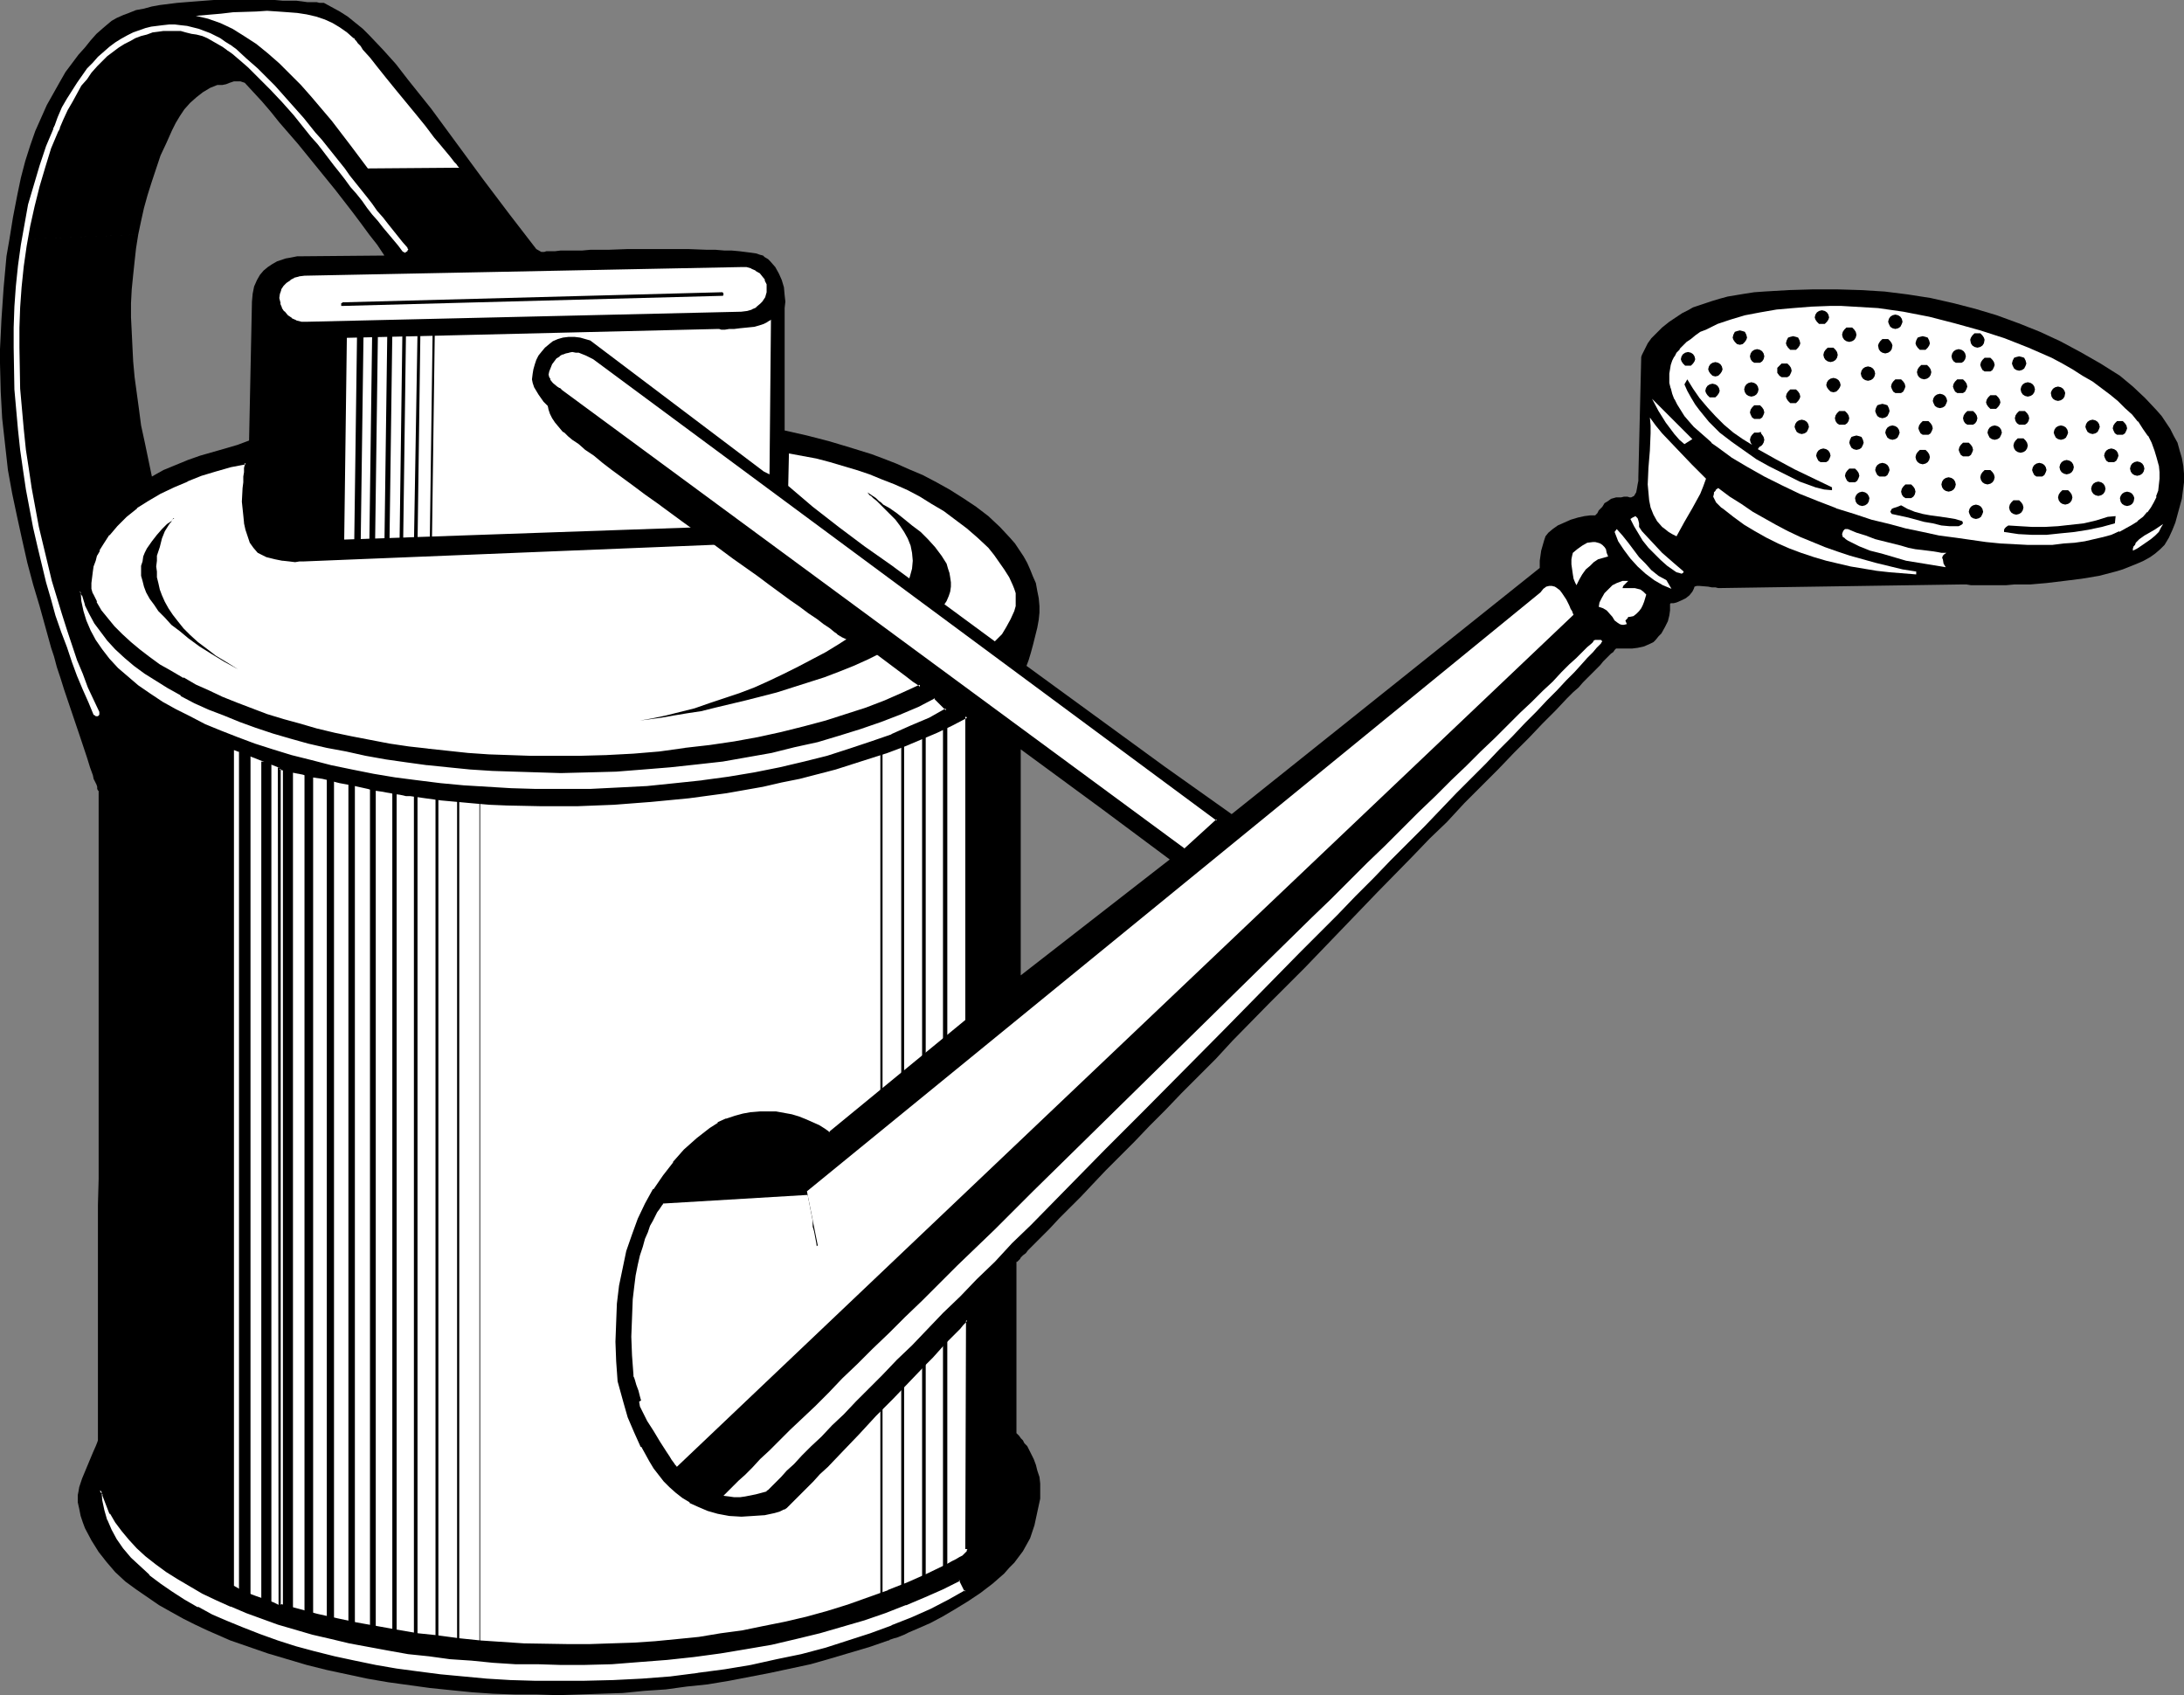 <?xml version="1.0" encoding="UTF-8" standalone="no"?>
<svg
   version="1.0"
   width="129.724mm"
   height="100.677mm"
   id="svg131"
   sodipodi:docname="Watering Can 13.wmf"
   xmlns:inkscape="http://www.inkscape.org/namespaces/inkscape"
   xmlns:sodipodi="http://sodipodi.sourceforge.net/DTD/sodipodi-0.dtd"
   xmlns="http://www.w3.org/2000/svg"
   xmlns:svg="http://www.w3.org/2000/svg">
  <rect width="100%" height="100%" fill="#808080" stroke="none"/>
  <sodipodi:namedview
     id="namedview131"
     pagecolor="#ffffff"
     bordercolor="#000000"
     borderopacity="0.25"
     inkscape:showpageshadow="2"
     inkscape:pageopacity="0.0"
     inkscape:pagecheckerboard="0"
     inkscape:deskcolor="#d1d1d1"
     inkscape:document-units="mm" />
  <defs
     id="defs1">
    <pattern
       id="WMFhbasepattern"
       patternUnits="userSpaceOnUse"
       width="6"
       height="6"
       x="0"
       y="0" />
  </defs>
  <path
     style="fill:#000000;fill-opacity:1;fill-rule:evenodd;stroke:none"
     d="m 247.409,181.612 -18.261,-13.411 v 50.735 l 33.451,-26.014 -15.19,-11.31 14.059,-9.533 15.029,10.664 69.165,-55.259 v -0.808 -0.808 l 0.162,-1.131 0.162,-1.131 0.323,-1.131 0.323,-1.131 0.323,-0.969 0.646,-0.808 0.97,-0.808 1.131,-0.808 1.454,-0.646 1.454,-0.646 1.616,-0.485 1.454,-0.323 1.293,-0.162 h 1.131 l 0.485,-0.485 0.323,-0.646 0.808,-0.808 0.485,-0.808 0.808,-0.485 0.646,-0.485 1.131,-0.323 h 1.131 l 0.646,-0.162 h 0.808 l 0.485,0.162 h 0.323 l 0.646,-0.323 0.485,-0.808 0.162,-0.808 0.162,-0.969 0.162,-0.808 v -0.808 l 0.646,-26.983 v 0 l 0.162,-0.485 0.323,-0.646 0.485,-0.969 0.485,-0.969 0.808,-1.131 1.131,-1.131 1.293,-1.293 1.616,-1.293 1.939,-1.293 0.97,-0.646 1.293,-0.646 1.131,-0.646 1.454,-0.485 1.454,-0.485 1.454,-0.485 1.616,-0.485 1.778,-0.485 1.939,-0.323 1.939,-0.323 2.101,-0.323 2.262,-0.162 5.494,-0.323 5.494,-0.162 h 5.333 l 5.333,0.162 5.333,0.323 5.171,0.646 5.171,0.808 5.01,1.131 5.01,1.293 4.848,1.454 4.848,1.777 4.848,1.939 4.525,2.1 4.525,2.424 4.525,2.585 4.363,2.747 2.909,2.424 2.747,2.585 2.586,2.747 1.131,1.293 0.97,1.454 0.97,1.454 0.808,1.616 0.808,1.454 0.485,1.777 0.485,1.616 0.323,1.777 0.162,1.777 v 1.939 l -0.485,3.716 -0.485,1.777 -0.485,1.777 -0.485,1.777 -0.646,1.616 -0.808,1.777 -0.97,1.616 -0.97,0.969 -1.131,0.969 -1.131,0.808 -1.454,0.808 -1.454,0.646 -1.616,0.646 -1.616,0.646 -1.616,0.485 -3.717,0.969 -3.878,0.646 -3.878,0.485 -4.04,0.485 -3.717,0.323 h -3.555 l -1.778,0.162 h -1.616 -1.454 -1.454 -1.293 -2.101 l -0.97,-0.162 h -0.646 -0.485 -0.485 l -53.974,0.808 h -0.162 l -0.646,-0.162 h -0.808 l -0.808,-0.162 -1.939,-0.162 h -0.646 l -0.485,0.162 -0.162,0.485 -0.323,0.646 -0.646,0.808 -0.808,0.646 -0.97,0.485 -1.131,0.485 -0.646,0.162 h -0.646 l -0.162,0.162 v 0 1.454 l -0.162,1.131 -0.323,1.293 -0.646,1.293 -0.808,1.454 -0.646,0.646 -0.646,0.808 -0.485,0.485 -0.646,0.323 -1.454,0.646 -1.454,0.323 -1.293,0.162 h -1.454 -1.131 -0.323 -0.323 -0.323 v 0 l -0.162,0.162 -0.162,0.162 -0.323,0.485 -0.485,0.323 -0.485,0.485 -0.646,0.646 -0.646,0.646 -0.646,0.808 -0.808,0.808 -0.97,0.969 -0.97,0.969 -1.131,1.131 -0.97,1.131 -1.293,1.131 -1.293,1.293 -2.586,2.747 -2.909,2.908 -3.07,3.232 -3.394,3.393 -3.555,3.716 -3.717,3.716 -3.878,3.878 -3.878,4.201 -3.878,3.716 -3.878,4.039 -7.918,8.079 -8.08,8.402 -8.08,8.402 -8.242,8.24 -8.08,8.24 -3.717,4.039 -3.878,3.878 -3.878,3.878 -3.555,3.716 -3.555,3.555 -3.394,3.555 -3.232,3.232 -3.232,3.232 -2.909,3.07 -2.586,2.747 -2.586,2.585 -2.424,2.424 -2.101,2.262 -1.778,1.777 -0.97,0.969 -0.808,0.808 -0.646,0.646 -0.646,0.646 -0.485,0.646 -0.646,0.485 -0.485,0.485 -0.162,0.323 -0.323,0.323 -0.162,0.162 -0.162,0.162 h -0.162 v 0 38.455 l 0.162,0.162 0.162,0.162 0.323,0.323 0.323,0.485 0.485,0.485 0.323,0.646 0.646,0.646 0.485,0.969 0.485,0.969 0.485,0.969 0.485,1.293 0.323,1.293 0.485,1.454 0.162,1.454 v 1.616 1.777 l -1.293,5.978 -0.485,1.454 -0.485,1.454 -0.808,1.454 -0.808,1.454 -0.97,1.293 -0.97,1.293 -1.131,1.131 -1.131,1.293 -2.586,2.262 -2.747,2.1 -2.909,1.939 -2.909,1.777 -2.747,1.616 -2.747,1.454 -2.586,1.131 -1.131,0.485 -1.131,0.485 -0.97,0.485 -0.808,0.323 -0.808,0.323 -0.646,0.162 -0.485,0.162 -0.485,0.162 -0.162,0.162 h -0.162 l -4.202,1.454 -4.363,1.293 -4.363,1.293 -4.525,1.293 -9.05,1.939 -9.211,1.777 -4.848,0.808 -4.686,0.485 -4.686,0.646 -4.848,0.323 -4.848,0.485 -4.848,0.162 -4.848,0.162 -4.848,0.162 -4.848,-0.162 h -4.848 l -4.848,-0.162 -4.686,-0.323 -4.848,-0.485 -4.686,-0.485 -4.686,-0.646 -4.686,-0.646 -4.686,-0.808 -4.525,-0.969 -4.525,-0.969 -4.525,-1.131 -4.363,-1.293 -4.363,-1.293 -4.202,-1.454 -4.202,-1.454 -2.586,-1.131 -2.586,-1.131 -2.747,-1.293 -2.586,-1.293 -2.909,-1.616 -2.586,-1.454 -2.586,-1.777 -2.586,-1.777 -2.424,-1.777 -2.262,-2.1 -1.939,-2.262 -1.778,-2.262 -1.616,-2.585 -1.454,-2.747 -0.485,-1.293 -0.485,-1.454 -0.323,-1.616 -0.323,-1.454 v -0.808 -0.808 l 0.162,-0.808 0.162,-0.969 0.646,-1.939 0.808,-1.939 0.808,-1.939 0.808,-1.939 0.646,-1.454 0.323,-0.808 0.162,-0.485 v -52.835 l 0.162,-5.817 v -80.142 -6.948 0 l -0.162,-0.162 -0.162,-0.323 v -0.485 l -0.162,-0.485 -0.323,-0.646 -0.323,-0.646 -0.162,-0.808 -0.646,-1.777 -0.646,-2.1 -0.808,-2.424 -0.808,-2.424 -3.555,-10.502 -0.808,-2.585 -0.808,-2.424 -0.646,-2.424 -0.646,-1.939 L 8.888,136.047 7.434,131.2 6.141,126.353 5.01,121.344 3.878,116.173 2.747,110.841 1.778,105.509 1.131,99.692 0.485,93.876 0.162,87.897 0,81.596 v -3.232 l 0.162,-3.232 0.162,-3.393 0.485,-7.109 0.323,-3.555 0.323,-3.555 0.646,-3.716 28.926,-1.131 -0.485,3.07 -0.323,2.908 -0.323,3.07 -0.323,3.232 -0.162,3.07 v 3.232 l 0.162,3.232 0.162,3.393 0.162,3.232 0.323,3.555 0.485,3.555 0.485,3.555 0.485,3.716 0.808,3.716 0.808,3.878 0.808,3.878 2.586,-1.454 2.747,-1.131 2.747,-1.131 2.747,-0.969 5.656,-1.616 2.747,-0.808 2.586,-0.969 0.646,-31.184 0.162,-1.777 0.323,-1.616 0.646,-1.454 0.646,-1.131 0.808,-0.969 0.97,-0.808 0.97,-0.646 1.131,-0.646 0.97,-0.323 0.97,-0.323 0.97,-0.162 0.808,-0.162 0.808,-0.162 h 0.485 0.646 l 18.422,-0.162 -1.616,-2.424 -1.778,-2.262 -1.778,-2.424 -1.939,-2.585 -3.878,-5.009 -4.202,-5.17 -4.202,-5.17 -4.202,-4.847 -1.939,-2.424 -1.939,-2.262 -1.939,-2.1 -1.939,-2.1 -0.485,-0.162 -0.485,-0.162 H 53.166 52.52 l -0.485,0.162 -0.485,0.162 -0.808,0.323 -0.808,0.162 h -1.131 l -1.616,0.646 -1.616,0.969 -1.454,1.131 -1.454,1.293 -1.293,1.454 -0.97,1.454 -0.97,1.616 -0.808,1.616 -1.293,2.908 -1.293,2.747 -0.97,2.908 -0.97,2.908 -0.97,3.07 -0.808,2.908 -0.646,2.908 -0.646,3.07 -28.926,1.131 0.808,-5.009 0.97,-5.009 0.808,-3.878 0.97,-3.716 1.131,-3.555 1.131,-3.232 1.293,-2.908 1.293,-2.908 1.454,-2.585 1.454,-2.585 1.293,-2.262 1.454,-1.939 1.454,-1.939 1.454,-1.616 L 20.362,9.048 21.654,7.594 22.947,6.463 24.078,5.494 25.048,4.686 26.179,4.039 27.634,3.393 28.926,2.908 30.542,2.262 32.32,1.939 34.098,1.454 35.875,1.131 39.754,0.646 43.794,0.323 47.995,0 h 4.04 4.04 3.878 1.778 l 1.778,0.162 h 1.454 1.616 l 1.293,0.162 1.131,0.162 h 1.131 0.97 l 0.646,0.162 h 0.485 0.323 0.162 l 1.778,0.969 1.778,0.969 1.778,1.131 3.394,2.747 1.454,1.454 3.07,3.232 2.909,3.232 2.747,3.555 2.586,3.232 2.586,3.232 5.818,7.917 5.818,7.917 5.979,7.917 5.979,7.756 1.131,0.646 h 0.646 l 0.485,-0.162 h 0.97 0.97 l 1.293,-0.162 h 1.454 1.616 1.778 l 1.778,-0.162 h 4.04 l 4.363,-0.162 h 4.525 9.05 l 4.202,0.162 h 1.939 l 1.939,0.162 h 1.616 l 1.778,0.162 1.293,0.162 1.293,0.162 1.131,0.162 0.97,0.323 0.646,0.162 0.323,0.323 0.808,0.485 0.485,0.485 1.131,1.293 0.808,1.454 0.646,1.454 0.485,1.616 0.162,1.777 0.162,1.454 -0.162,1.454 v 27.468 l 5.01,1.131 5.01,1.293 4.848,1.454 4.686,1.454 2.586,0.969 2.909,1.131 2.909,1.293 3.07,1.293 3.07,1.616 2.909,1.616 3.07,1.939 2.909,1.939 2.747,2.1 2.586,2.424 2.262,2.424 1.131,1.293 0.97,1.454 0.97,1.454 0.808,1.454 0.646,1.454 0.646,1.616 0.646,1.454 0.323,1.777 0.323,1.616 0.162,1.777 v 1.454 l -0.162,1.616 -0.323,1.777 -0.485,1.939 -0.485,1.939 -0.485,1.777 -0.485,1.616 -0.485,1.293 31.027,22.621 z"
     id="path1" />
  <path
     style="fill:#ffffff;fill-opacity:1;fill-rule:evenodd;stroke:none"
     d="M 103.101,37.647 82.578,37.809 80.638,35.224 78.699,32.638 76.598,29.892 74.498,27.145 69.973,21.813 67.549,19.066 65.125,16.642 62.701,14.219 60.115,11.957 57.53,9.856 54.782,8.079 52.197,6.463 49.45,5.17 46.702,4.201 43.955,3.555 l 5.656,-0.485 2.747,-0.323 5.171,-0.162 2.424,-0.162 2.424,0.162 2.262,0.162 2.101,0.162 2.101,0.323 2.101,0.485 1.939,0.646 1.778,0.808 1.616,0.969 1.616,1.131 1.454,1.293 h 0.162 l 0.162,0.323 0.323,0.323 0.323,0.485 0.646,0.646 0.485,0.808 1.616,1.777 1.778,2.262 1.939,2.424 2.101,2.585 2.262,2.747 2.262,2.747 2.101,2.585 1.939,2.585 0.97,1.131 0.808,0.969 0.808,0.969 0.808,0.969 0.646,0.808 0.485,0.646 0.485,0.485 0.323,0.485 0.162,0.162 z"
     id="path2" />
  <path
     style="fill:#ffffff;fill-opacity:1;fill-rule:evenodd;stroke:none"
     d="m 66.256,76.102 h -0.162 l -0.485,-0.162 -0.808,-0.162 -0.808,-0.162 -1.131,-0.485 -0.97,-0.808 -0.485,-0.485 -0.485,-0.485 -0.485,-0.808 -0.485,-0.646 v 1.293 l -0.162,1.454 -0.162,3.232 v 3.555 l -0.162,3.716 -0.162,15.511 v 3.555 l 0.162,3.393 v 8.079 0.969 2.1 0.162 l 0.162,0.323 0.162,0.323 0.323,0.323 0.485,0.323 0.646,0.323 0.808,0.485 1.454,0.323 1.293,0.162 h 0.485 l 0.323,0.162 h 0.323 l 0.162,-0.162 92.92,-3.232 -29.25,-22.136 -1.616,-0.969 -1.454,-1.131 -1.778,-1.131 -1.454,-1.293 -1.454,-1.454 -1.131,-1.616 -0.97,-1.616 -0.323,-0.969 -0.162,-0.808 0.162,-1.293 0.162,-0.969 0.323,-1.131 0.323,-0.969 0.485,-0.969 0.646,-0.808 0.808,-0.969 0.97,-0.808 0.808,-0.646 1.131,-0.485 1.131,-0.323 1.293,-0.162 h 1.293 l 1.293,0.162 1.131,0.323 1.131,0.323 38.946,29.407 1.293,0.646 0.323,-34.739 v 0 l -0.162,0.162 -0.323,0.162 -0.485,0.323 -0.646,0.323 -0.97,0.323 -1.131,0.323 -1.616,0.162 -1.616,0.162 -1.293,0.162 h -1.131 l -0.97,0.162 h -0.808 l -0.485,-0.162 h -0.323 l -94.697,2.262 z"
     id="path3" />
  <path
     style="fill:#ffffff;fill-opacity:1;fill-rule:evenodd;stroke:none"
     d="m 133.32,80.465 139.945,103.57 -7.272,6.625 -139.945,-102.924 -0.646,-0.485 -0.485,-0.323 -0.97,-0.808 -0.646,-0.969 -0.162,-0.485 -0.162,-0.485 0.162,-0.969 0.162,-0.808 0.485,-0.808 0.485,-0.646 0.485,-0.646 0.646,-0.485 0.808,-0.485 0.808,-0.323 0.646,-0.162 h 0.808 0.808 l 0.808,0.162 1.616,0.646 z"
     id="path4" />
  <path
     style="fill:#000000;fill-opacity:1;fill-rule:evenodd;stroke:none"
     d="m 133.158,80.626 v 0 L 273.104,184.197 v -0.323 l -7.272,6.625 h 0.162 L 126.209,87.574 v 0 l -0.485,-0.485 h -0.162 l -0.485,-0.323 v 0 l -0.97,-0.808 v 0 l -0.646,-0.808 h 0.162 l -0.323,-0.485 v 0 l -0.162,-0.646 v 0.162 l 0.162,-0.808 0.323,-0.808 v 0 l 0.323,-0.808 v 0 l 0.485,-0.646 v 0 l 0.485,-0.646 0.808,-0.485 h -0.162 l 0.808,-0.485 -0.162,0.162 0.808,-0.323 0.808,-0.162 h -0.162 l 0.808,-0.162 0.808,0.162 v 0 h 0.646 l 1.616,0.646 v 0 l 1.616,0.808 0.162,-0.485 -1.616,-0.808 v 0 l -1.616,-0.646 -0.808,-0.162 v 0 h -0.808 -0.808 v 0 l -0.808,0.323 -0.646,0.323 h -0.162 l -0.646,0.485 h -0.162 l -0.646,0.485 -0.485,0.646 v 0 l -0.485,0.808 h -0.162 l -0.323,0.808 -0.323,0.808 -0.162,0.969 0.162,0.646 0.323,0.485 0.646,0.969 0.97,0.808 v 0 l 0.646,0.323 h -0.162 l 0.646,0.646 v 0 L 265.993,190.983 273.588,184.035 133.32,80.303 v -0.162 z"
     id="path5" />
  <path
     style="fill:#ffffff;fill-opacity:1;fill-rule:evenodd;stroke:none"
     d="m 378.144,99.692 -1.131,-0.969 -1.131,-1.293 -1.939,-2.585 -1.616,-2.585 -1.454,-2.747 9.05,9.048 z"
     id="path6" />
  <path
     style="fill:#ffffff;fill-opacity:1;fill-rule:evenodd;stroke:none"
     d="m 382.992,107.448 -0.646,1.777 -0.646,1.616 -1.778,3.232 -1.778,3.07 -1.778,3.232 -0.97,-0.485 -0.808,-0.485 -0.808,-0.646 -0.646,-0.485 -1.131,-1.293 -0.808,-1.454 -0.646,-1.616 -0.323,-1.616 -0.162,-1.777 -0.162,-1.777 0.162,-3.716 0.323,-3.878 0.162,-3.878 v -1.777 l -0.162,-1.777 1.293,1.777 1.454,1.777 3.232,3.393 3.394,3.555 z"
     id="path7" />
  <path
     style="fill:#000000;fill-opacity:1;fill-rule:evenodd;stroke:none"
     d="m 379.921,94.199 0.162,-0.323 2.586,2.262 -0.323,0.162 z"
     id="path8" />
  <path
     style="fill:#ffffff;fill-opacity:1;fill-rule:evenodd;stroke:none"
     d="m 221.877,122.959 1.293,1.616 1.131,1.616 1.131,1.616 1.131,1.777 0.808,1.777 0.323,0.808 0.323,0.969 v 0.969 0.969 0.969 l -0.323,1.131 -0.808,1.777 -0.97,1.777 -0.97,1.616 -0.808,0.808 -0.808,0.808 -11.635,-8.564 -11.635,-8.564 -5.979,-4.201 -5.818,-4.363 -5.818,-4.524 -5.494,-4.686 0.162,-7.271 6.141,1.131 3.07,0.808 5.979,1.777 2.909,0.969 2.747,1.131 2.909,1.131 2.909,1.293 2.747,1.454 2.586,1.616 2.747,1.616 2.586,1.939 2.586,1.939 2.424,2.1 z"
     id="path9" />
  <path
     style="fill:#ffffff;fill-opacity:1;fill-rule:evenodd;stroke:none"
     d="m 430.179,128.291 v 0.646 l -5.979,-0.485 -2.909,-0.323 -2.909,-0.485 -2.909,-0.485 -2.747,-0.646 -2.747,-0.646 -2.747,-0.808 -2.909,-0.969 -2.586,-0.969 -2.586,-1.131 -2.586,-1.293 -2.586,-1.454 -2.424,-1.454 -2.424,-1.777 -2.262,-1.777 -0.485,-0.323 -0.485,-0.485 -0.646,-0.646 -0.323,-0.646 -0.323,-0.646 0.162,-0.646 v -0.323 l 0.323,-0.323 0.162,-0.323 0.485,-0.323 2.586,1.939 2.586,1.616 2.586,1.777 2.586,1.454 2.586,1.454 2.747,1.454 2.747,1.293 2.747,1.131 2.747,1.131 2.747,0.969 2.909,0.969 2.909,0.808 2.909,0.808 5.979,1.454 z"
     id="path10" />
  <path
     style="fill:#ffffff;fill-opacity:1;fill-rule:evenodd;stroke:none"
     d="m 368.609,119.243 2.262,2.424 2.262,2.424 2.586,2.262 2.262,1.939 -0.162,0.323 -0.323,0.162 -0.485,-0.162 -0.646,-0.162 -0.485,-0.323 -1.616,-1.131 -1.454,-1.293 -1.454,-1.454 -1.293,-1.293 -1.293,-1.616 -0.97,-1.616 -0.97,-1.616 -0.808,-1.616 0.485,-0.323 0.323,-0.162 0.323,-0.162 0.162,0.162 0.323,0.323 0.162,0.485 0.162,0.646 v 0.808 l 0.323,0.485 z"
     id="path11" />
  <path
     style="fill:#ffffff;fill-opacity:1;fill-rule:evenodd;stroke:none"
     d="m 374.104,130.23 1.131,1.939 -1.939,-0.808 -1.939,-1.131 -1.939,-1.454 -1.778,-1.616 -1.616,-1.777 -1.454,-1.939 -1.293,-1.939 -0.808,-2.1 0.485,-0.646 1.293,1.454 1.293,1.616 2.424,3.232 1.454,1.454 1.293,1.454 1.616,1.293 z"
     id="path12" />
  <path
     style="fill:#ffffff;fill-opacity:1;fill-rule:evenodd;stroke:none"
     d="m 436.966,124.09 -0.485,0.323 -0.323,0.323 -0.162,0.485 0.162,0.323 0.162,0.969 0.485,0.808 -2.909,-0.485 -5.979,-0.969 -2.747,-0.808 -2.747,-0.808 -2.586,-0.646 -2.424,-0.969 -1.939,-0.969 -0.646,-0.323 -0.485,-0.323 -0.323,-0.323 -0.323,-0.162 -0.162,-0.646 0.162,-0.485 0.162,-0.323 0.323,-0.323 h 0.323 0.323 l 1.939,0.808 2.101,0.646 2.101,0.808 1.939,0.485 1.939,0.485 1.939,0.485 1.616,0.485 1.616,0.323 1.454,0.162 1.293,0.162 1.293,0.162 0.97,0.162 0.808,0.162 h 0.646 0.323 z"
     id="path13" />
  <path
     style="fill:#ffffff;fill-opacity:1;fill-rule:evenodd;stroke:none"
     d="m 478.82,123.606 v -0.485 l 0.162,-0.485 0.323,-0.323 0.162,-0.485 0.808,-0.808 1.131,-0.808 1.131,-0.646 1.131,-0.646 0.97,-0.646 0.97,-0.646 -0.485,0.808 -0.485,0.969 -0.808,0.808 -0.97,0.808 -2.101,1.454 -0.97,0.646 z"
     id="path14" />
  <path
     style="fill:#ffffff;fill-opacity:1;fill-rule:evenodd;stroke:none"
     d="m 361.014,124.898 -1.131,0.323 -1.131,0.323 -0.97,0.646 -0.808,0.808 -0.97,0.808 -0.808,1.131 -0.646,1.131 -0.646,1.293 -0.323,-0.646 -0.323,-0.808 -0.162,-0.969 -0.323,-2.262 v -1.131 l 0.162,-0.808 0.162,-0.646 0.97,-0.808 1.131,-0.808 1.131,-0.646 1.293,-0.162 h 0.485 l 0.646,0.162 0.485,0.162 0.485,0.323 0.485,0.485 0.323,0.485 0.162,0.808 z"
     id="path15" />
  <path
     style="fill:#ffffff;fill-opacity:1;fill-rule:evenodd;stroke:none"
     d="m 365.539,130.392 -0.323,0.323 -0.485,0.485 -0.323,0.323 -0.162,0.485 h 1.293 1.454 l 0.646,0.162 0.646,0.162 0.646,0.485 0.646,0.646 -0.485,1.616 -0.323,0.808 -0.323,0.646 -0.485,0.646 -0.646,0.646 -0.646,0.485 -0.808,0.162 h -0.323 l -0.162,0.323 -0.485,0.485 0.323,0.808 -0.646,0.162 h -0.485 l -0.485,-0.162 -0.485,-0.323 -0.646,-0.485 -0.485,-0.808 -1.293,-1.454 -0.808,-0.485 -0.485,-0.162 -0.485,-0.162 0.162,-0.969 0.485,-0.969 0.646,-1.131 0.808,-0.808 0.97,-0.969 0.97,-0.485 1.293,-0.485 h 0.485 z"
     id="path16" />
  <path
     style="fill:#ffffff;fill-opacity:1;fill-rule:evenodd;stroke:none"
     d="M 353.257,137.986 151.904,329.292 v -0.162 l -0.323,-0.323 -0.323,-0.485 -0.485,-0.646 -0.485,-0.808 -0.646,-0.969 -1.454,-2.262 -1.454,-2.424 -1.454,-2.262 -0.646,-1.293 -0.485,-0.969 -0.485,-0.969 -0.162,-0.969 v -0.162 l 0.323,-0.162 0.646,-0.485 0.646,-0.646 0.97,-0.808 0.97,-0.969 1.293,-1.131 1.293,-1.131 1.454,-1.293 1.616,-1.293 1.616,-1.454 1.778,-1.616 3.555,-3.232 3.878,-3.232 3.717,-3.232 3.555,-3.232 1.778,-1.454 1.616,-1.454 1.616,-1.454 1.454,-1.293 1.454,-1.131 1.131,-1.131 1.131,-0.969 0.808,-0.808 0.808,-0.646 0.485,-0.485 0.323,-0.162 0.162,-0.162 -2.424,-12.118 164.67,-134.431 0.646,-0.808 0.646,-0.485 0.646,-0.162 h 0.646 l 0.646,0.162 0.485,0.323 0.646,0.485 0.485,0.646 0.97,1.454 0.646,1.293 0.323,0.808 0.323,0.485 0.162,0.485 z"
     id="path17" />
  <path
     style="fill:#ffffff;fill-opacity:1;fill-rule:evenodd;stroke:none"
     d="m 359.721,143.964 v 0 l -0.162,0.162 -0.162,0.323 -0.162,0.162 -0.808,0.808 -0.808,0.969 -1.293,1.293 -1.293,1.454 -1.616,1.777 -1.778,1.777 -2.101,2.262 -2.262,2.262 -2.424,2.585 -2.586,2.585 -2.747,2.908 -2.909,2.908 -3.07,3.232 -3.232,3.232 -3.394,3.393 -3.555,3.716 -3.555,3.716 -3.717,3.716 -3.878,3.878 -3.878,4.039 -4.04,4.039 -4.04,4.201 -8.403,8.402 -8.565,8.725 -8.726,8.887 -17.614,17.773 -8.726,8.725 -8.565,8.725 -8.242,8.402 -4.202,4.039 -3.878,4.201 -4.04,3.878 -3.717,3.878 -3.878,3.716 -3.555,3.716 -3.394,3.555 -3.394,3.232 -3.232,3.393 -3.07,3.07 -2.909,2.908 -2.747,2.908 -2.586,2.424 -2.424,2.585 -2.262,2.1 -2.101,2.1 -1.778,1.939 -1.616,1.454 -1.293,1.454 -1.131,1.131 -0.97,0.969 -0.646,0.646 -0.162,0.162 -0.323,0.162 v 0.162 l -2.424,0.646 -2.424,0.485 -1.131,0.162 h -1.293 l -1.131,-0.162 -1.293,-0.162 0.162,-0.162 0.162,-0.162 0.323,-0.323 0.323,-0.323 0.323,-0.323 0.97,-0.969 1.131,-1.131 1.454,-1.293 1.616,-1.616 1.778,-1.939 2.101,-1.939 2.262,-2.262 2.424,-2.424 2.747,-2.585 2.909,-2.747 2.909,-2.908 3.07,-3.232 3.394,-3.232 3.394,-3.393 3.717,-3.555 3.555,-3.555 3.878,-3.716 3.878,-3.878 4.04,-4.039 4.202,-4.039 4.202,-4.039 8.565,-8.564 8.726,-8.564 9.05,-8.887 9.05,-8.887 18.099,-17.773 8.888,-8.725 8.726,-8.564 4.202,-4.039 4.202,-4.201 4.04,-4.039 4.04,-3.878 3.878,-3.878 3.717,-3.716 3.717,-3.555 3.555,-3.555 3.394,-3.232 3.232,-3.232 3.232,-3.07 2.909,-2.908 2.747,-2.747 2.586,-2.424 2.424,-2.424 2.262,-2.1 1.939,-2.1 1.778,-1.777 1.616,-1.454 1.293,-1.293 1.131,-1.131 0.97,-0.808 0.323,-0.323 0.162,-0.323 0.323,-0.162 v 0 h 0.97 0.323 z"
     id="path18" />
  <path
     style="fill:#ffffff;fill-opacity:1;fill-rule:evenodd;stroke:none"
     d="m 62.701,360.315 -1.293,-0.646 -1.293,-0.485 -2.747,-0.969 -2.586,-0.969 -1.131,-0.646 -1.131,-0.646 V 168.362 l 10.342,4.039 z"
     id="path19" />
  <path
     style="fill:#ffffff;fill-opacity:1;fill-rule:evenodd;stroke:none"
     d="m 217.029,160.768 -0.162,68.347 -30.704,25.206 -1.131,-0.808 -1.293,-0.808 -1.293,-0.646 -1.454,-0.646 -1.616,-0.485 -1.616,-0.485 -1.778,-0.323 -1.778,-0.323 -1.778,-0.162 h -1.778 l -1.939,0.162 -1.939,0.323 -1.778,0.485 -1.939,0.646 -1.778,0.969 -1.778,1.131 -2.909,2.424 -2.747,2.585 -2.586,2.747 -2.262,2.908 -2.101,3.07 -1.778,3.232 -1.616,3.393 -1.454,3.555 -1.131,3.555 -0.97,3.878 -0.646,3.878 -0.485,4.039 -0.323,4.201 v 4.363 l 0.162,4.363 0.323,4.524 1.131,4.524 1.131,3.393 1.293,3.393 1.616,3.393 1.778,3.07 0.97,1.616 1.131,1.454 1.131,1.454 1.293,1.293 1.454,1.293 1.454,1.131 1.616,0.969 1.778,0.969 2.101,0.808 2.424,0.646 2.424,0.485 2.747,0.162 h 2.586 l 2.424,-0.323 2.424,-0.485 0.97,-0.323 1.131,-0.323 0.162,-0.162 0.323,-0.323 0.485,-0.485 0.808,-0.646 0.97,-0.969 1.131,-1.131 1.131,-1.293 1.454,-1.293 1.454,-1.616 1.616,-1.616 1.778,-1.777 1.778,-1.777 3.717,-3.878 3.717,-4.039 3.878,-4.039 3.717,-3.878 1.778,-1.777 1.778,-1.777 1.454,-1.777 1.616,-1.454 1.293,-1.454 1.293,-1.293 1.131,-1.131 0.808,-0.969 0.808,-0.808 0.485,-0.646 0.485,-0.323 v -0.162 51.381 0 l 0.323,0.162 v 0.162 0.323 l -0.162,0.162 -0.162,0.323 -0.323,0.162 -0.485,0.485 -0.646,0.323 -0.808,0.485 -0.97,0.485 -1.131,0.646 -4.363,2.1 -4.363,1.939 -4.525,1.939 -4.525,1.616 -4.525,1.454 -4.686,1.454 -4.686,1.293 -4.848,1.131 -4.686,1.131 -4.848,0.808 -4.848,0.808 -4.848,0.646 -4.848,0.646 -5.01,0.485 -4.848,0.162 -5.01,0.323 -4.848,0.162 h -4.848 l -9.858,-0.323 -4.848,-0.323 -4.848,-0.323 -4.686,-0.485 -4.848,-0.485 -4.686,-0.646 -4.525,-0.646 -4.686,-0.808 -4.363,-0.969 -4.525,-0.808 -4.363,-1.131 -4.202,-0.969 -4.202,-1.131 -0.162,-187.751 2.747,0.485 2.424,0.646 2.424,0.485 2.101,0.485 2.101,0.485 1.939,0.323 1.778,0.485 1.454,0.323 1.616,0.323 1.293,0.162 1.293,0.323 1.131,0.323 0.97,0.162 0.97,0.162 0.808,0.162 0.808,0.162 1.131,0.162 0.97,0.162 h 0.646 l 0.323,0.162 h 0.485 l 3.394,0.485 3.555,0.323 3.555,0.485 3.555,0.323 3.717,0.162 3.878,0.323 7.757,0.162 8.08,-0.162 8.242,-0.323 8.403,-0.485 8.403,-0.969 8.242,-1.131 8.403,-1.454 4.04,-0.808 4.202,-0.969 8.08,-2.1 3.878,-1.131 7.757,-2.585 3.717,-1.454 7.272,-3.07 3.394,-1.616 z"
     id="path20" />
  <path
     style="fill:#000000;fill-opacity:1;fill-rule:evenodd;stroke:none"
     d="m 217.19,161.091 -0.485,-0.323 v 68.347 -0.162 l -30.704,25.206 h 0.323 l -1.131,-0.808 -1.293,-0.808 v 0 l -1.454,-0.646 -1.454,-0.646 v 0 l -1.616,-0.646 -1.616,-0.485 -1.778,-0.323 -1.778,-0.323 v 0 h -1.778 -1.778 l -1.939,0.162 h -0.162 l -1.778,0.323 -1.778,0.485 -1.939,0.646 h -0.162 l -1.778,0.808 v 0.162 l -1.778,1.131 -2.909,2.262 v 0 l -2.909,2.585 -2.424,2.747 v 0.162 l -2.262,2.908 -2.101,3.07 h -0.162 l -1.778,3.232 -1.616,3.393 v 0 l -1.293,3.555 -1.293,3.716 -0.808,3.878 -0.808,3.878 v 0 l -0.485,4.039 -0.162,4.201 -0.162,4.363 0.162,4.363 0.323,4.524 v 0 l 1.293,4.686 0.97,3.393 1.454,3.393 v 0 l 1.454,3.232 h 0.162 l 1.778,3.232 0.97,1.616 1.131,1.454 v 0 l 1.131,1.454 1.293,1.293 1.454,1.293 v 0 l 1.454,1.131 1.616,0.969 v 0.162 l 1.778,0.808 v 0 l 2.262,0.969 2.262,0.646 2.586,0.485 v 0 l 2.747,0.162 2.586,-0.162 2.424,-0.162 h 0.162 l 2.262,-0.485 1.131,-0.323 0.97,-0.485 h 0.162 v 0 l 0.485,-0.323 1.293,-1.293 0.97,-0.969 3.717,-3.716 1.454,-1.616 1.778,-1.616 3.394,-3.555 3.717,-3.878 3.717,-4.039 3.878,-3.878 3.717,-3.878 3.555,-3.716 1.616,-1.616 2.747,-3.07 1.293,-1.293 1.131,-1.131 0.97,-0.969 0.646,-0.808 1.131,-1.131 -0.485,-0.162 -0.162,51.543 h 0.323 v 0 l 0.162,0.162 -0.162,-0.162 0.162,0.162 v -0.162 l -0.162,0.323 v 0 0.162 0 l -0.485,0.485 v 0 l -0.485,0.485 -0.646,0.323 -0.808,0.485 -0.97,0.485 v 0 l -1.131,0.646 -4.363,2.1 -4.363,1.939 -4.525,1.777 h 0.162 l -4.525,1.616 -4.525,1.616 -4.686,1.454 -4.686,1.293 -4.848,1.131 -4.848,0.969 -4.686,0.969 -4.848,0.646 -4.848,0.808 v 0 l -4.848,0.485 -5.01,0.485 -4.848,0.323 -5.01,0.162 -4.848,0.162 h -4.848 l -9.858,-0.162 -4.848,-0.323 -4.848,-0.323 -4.686,-0.485 -4.848,-0.646 h 0.162 l -4.686,-0.485 -4.686,-0.808 -4.525,-0.808 -4.525,-0.808 -4.525,-0.969 -4.363,-0.969 -4.202,-1.131 -4.202,-1.131 0.162,0.323 V 172.563 l -0.323,0.162 2.586,0.646 2.586,0.485 2.262,0.646 2.262,0.323 1.939,0.485 1.939,0.485 1.778,0.323 1.616,0.323 1.454,0.323 1.454,0.323 1.131,0.323 1.131,0.162 1.131,0.162 0.808,0.162 0.97,0.162 0.646,0.162 1.293,0.162 0.808,0.162 0.646,0.162 h 0.485 0.485 v 0 l 3.394,0.485 v 0 l 3.555,0.485 3.555,0.323 3.555,0.323 3.717,0.323 3.878,0.162 7.757,0.162 h 8.08 l 8.242,-0.323 8.403,-0.646 8.403,-0.808 v 0 l 8.403,-1.131 8.242,-1.454 4.202,-0.969 4.04,-0.808 8.08,-2.1 4.04,-1.293 7.595,-2.424 3.878,-1.454 v 0 l 7.272,-3.07 3.394,-1.616 3.394,-1.777 0.162,-0.646 -3.878,1.939 -3.394,1.616 -7.272,3.07 h 0.162 l -3.717,1.454 -7.757,2.424 -3.878,1.293 -8.08,2.1 -4.202,0.808 -4.04,0.969 -8.403,1.454 -8.403,1.131 h 0.162 l -8.403,0.808 -8.403,0.646 -8.242,0.323 h -8.08 l -7.757,-0.162 -3.878,-0.162 -3.717,-0.323 -3.555,-0.323 -3.555,-0.323 -3.555,-0.485 h 0.162 l -3.394,-0.485 h -0.162 -0.485 0.162 -0.485 l -0.646,-0.162 -0.97,-0.162 -1.131,-0.162 -0.646,-0.162 -0.97,-0.162 -0.808,-0.162 -1.131,-0.162 -1.131,-0.323 -1.293,-0.162 -1.293,-0.323 -1.454,-0.323 -1.616,-0.323 -1.778,-0.323 -1.939,-0.485 -1.939,-0.485 -2.262,-0.323 -2.262,-0.646 -2.586,-0.485 -3.07,-0.646 0.162,188.236 4.363,1.131 4.363,1.131 4.363,0.969 4.363,0.969 4.525,0.808 4.525,0.808 4.686,0.808 4.686,0.646 v 0 l 4.848,0.485 4.686,0.485 4.848,0.323 4.848,0.323 9.858,0.162 h 4.848 4.848 l 5.01,-0.323 4.848,-0.323 5.01,-0.485 4.848,-0.485 v 0 l 4.848,-0.808 5.01,-0.646 4.686,-0.969 4.848,-0.969 4.686,-1.131 4.848,-1.293 4.525,-1.454 4.686,-1.616 4.525,-1.616 v 0 l 4.525,-1.777 4.363,-1.939 4.202,-2.1 1.293,-0.646 v 0 l 0.97,-0.646 0.808,-0.485 0.485,-0.323 0.485,-0.323 h 0.162 l 0.485,-0.646 0.162,-0.323 0.162,-0.485 -0.162,-0.323 -0.323,-0.162 h -0.162 l 0.162,0.323 0.162,-51.866 -1.454,1.454 -0.808,0.808 -0.808,0.969 -1.131,1.131 -1.293,1.293 -2.909,2.908 -1.616,1.777 -3.394,3.555 -3.717,3.878 -3.878,4.039 -3.717,4.039 -3.717,3.716 -3.555,3.555 -1.616,1.777 -1.454,1.616 -3.717,3.716 -0.97,0.808 -1.293,1.293 -0.323,0.323 v 0 h -0.162 0.162 l -1.131,0.485 -1.131,0.323 -2.262,0.485 v 0 l -2.424,0.162 -2.586,0.162 -2.747,-0.162 h 0.162 l -2.586,-0.485 -2.424,-0.646 -2.101,-0.969 h 0.162 l -1.778,-0.808 v 0 l -1.616,-0.969 -1.454,-1.293 v 0 l -1.454,-1.131 -1.293,-1.293 -1.131,-1.454 v 0 l -1.131,-1.454 -0.97,-1.454 -1.778,-3.232 v 0 l -1.454,-3.393 v 0.162 l -1.454,-3.393 -0.97,-3.393 -1.293,-4.686 v 0.162 l -0.323,-4.524 -0.162,-4.363 0.162,-4.363 0.162,-4.201 0.485,-4.039 v 0.162 l 0.808,-4.039 0.808,-3.716 1.293,-3.716 1.293,-3.555 v 0 l 1.616,-3.232 1.778,-3.232 v 0 l 2.101,-3.07 2.262,-3.07 v 0.162 l 2.586,-2.747 2.747,-2.585 h -0.162 l 3.07,-2.424 1.778,-1.131 v 0 l 1.778,-0.808 v 0 l 1.778,-0.646 1.939,-0.485 1.778,-0.323 v 0 l 1.939,-0.162 h 1.778 1.778 v 0 l 1.778,0.323 1.616,0.323 1.616,0.646 1.616,0.485 v 0 l 1.454,0.646 1.454,0.646 v 0 l 1.131,0.646 1.293,0.808 31.027,-25.206 0.162,-68.831 z"
     id="path21" />
  <path
     style="fill:#ffffff;fill-opacity:1;fill-rule:evenodd;stroke:none"
     d="m 182.446,274.033 v 0.485 0.323 0.485 l 0.323,1.131 0.485,2.585 0.162,1.131 0.162,0.323 v 0.323 l 0.162,0.323 v 0 l -39.43,34.577 v 0 l -0.162,-0.323 v -0.323 l -0.162,-0.485 -0.323,-1.131 -0.323,-1.293 -0.485,-1.293 -0.323,-1.131 -0.162,-0.485 -0.162,-0.323 v -0.162 -0.162 l -0.323,-4.363 -0.162,-4.201 0.162,-4.201 0.162,-4.201 0.323,-2.747 0.323,-2.585 0.485,-2.424 0.485,-2.1 0.646,-1.939 0.485,-1.777 0.646,-1.454 0.485,-1.454 0.646,-1.131 0.485,-0.969 0.485,-0.969 0.485,-0.646 0.323,-0.485 0.323,-0.485 0.162,-0.162 v -0.162 L 181.315,268.216 Z"
     id="path22" />
  <path
     style="fill:#ffffff;fill-opacity:1;fill-rule:evenodd;stroke:none"
     d="m 90.334,56.39 0.162,0.162 h 0.162 l 0.162,0.162 h 0.162 l 0.162,-0.162 0.323,-0.162 v -0.162 l 0.162,-0.162 v -0.162 l -0.162,-0.162 V 55.582 L 90.334,54.29 87.102,50.25 85.971,48.796 84.678,47.342 83.547,45.726 82.416,44.272 81.123,42.656 79.83,41.04 78.538,39.425 77.406,37.809 76.114,36.193 73.528,32.962 72.235,31.346 70.781,29.73 68.195,26.498 66.902,25.044 65.61,23.59 64.317,22.136 61.731,19.228 60.438,17.935 59.146,16.642 57.853,15.35 56.56,14.219 55.267,13.088 53.005,10.987 51.874,10.179 h -0.162 l -0.162,-0.162 h -0.162 l -0.162,0.162 h -0.162 l -0.162,0.162 v 0.162 l -0.162,0.162 v 0.162 l 0.162,0.162 v 0.162 l 0.162,0.162 1.131,0.808 2.262,1.939 1.293,1.131 1.131,1.131 1.293,1.293 1.293,1.293 1.293,1.293 2.586,2.747 1.293,1.454 1.293,1.454 1.293,1.616 2.586,3.232 1.454,1.616 1.131,1.454 2.586,3.393 1.293,1.616 1.131,1.454 1.293,1.777 1.293,1.454 1.293,1.616 1.131,1.616 1.131,1.454 1.293,1.454 1.131,1.454 3.394,4.039 z"
     id="path23" />
  <path
     style="fill:#ffffff;fill-opacity:1;fill-rule:evenodd;stroke:none"
     d="m 51.066,11.31 h 0.162 l 0.162,0.162 h 0.162 l 0.162,-0.162 h 0.162 l 0.162,-0.162 v -0.162 l 0.162,-0.162 v -0.162 l -0.162,-0.162 V 10.341 L 51.874,10.179 50.581,9.371 49.45,8.564 47.187,7.433 45.894,6.948 44.602,6.463 43.309,6.14 42.016,5.817 40.562,5.655 39.269,5.494 h -1.293 l -1.454,0.162 -1.293,0.162 -1.293,0.162 -1.293,0.323 -2.747,0.969 -1.293,0.646 -1.454,0.808 -1.293,0.808 -1.293,0.969 -1.293,1.131 -1.293,1.131 -1.131,1.293 -1.293,1.293 -1.131,1.616 -1.131,1.616 -1.131,1.777 -1.131,1.777 -1.131,1.939 -0.97,2.262 -0.808,2.262 -0.162,0.162 v 0.162 l 0.162,0.323 0.162,0.162 0.323,0.162 h 0.162 l 0.323,-0.162 0.162,-0.162 v -0.162 l 0.97,-2.262 0.97,-2.1 1.131,-1.939 0.97,-1.777 0.97,-1.777 1.293,-1.454 0.97,-1.454 1.293,-1.454 1.131,-1.131 1.131,-1.131 1.293,-0.969 1.293,-0.969 1.293,-0.808 1.293,-0.646 1.131,-0.646 1.293,-0.485 1.293,-0.323 1.293,-0.485 1.293,-0.162 1.131,-0.162 h 1.293 1.293 1.293 l 1.131,0.323 1.293,0.323 1.131,0.162 1.293,0.323 1.131,0.485 2.262,1.293 1.131,0.646 z"
     id="path24" />
  <path
     style="fill:#ffffff;fill-opacity:1;fill-rule:evenodd;stroke:none"
     d="m 13.251,29.084 0.162,-0.162 v -0.162 l -0.162,-0.323 -0.162,-0.162 h -0.162 l -0.162,-0.162 h -0.162 l -0.323,0.162 -0.162,0.162 v 0.162 l -1.778,4.201 -1.454,4.363 -1.293,4.363 -1.293,4.363 -0.808,4.524 -0.808,4.524 -0.646,4.686 -0.485,4.686 -0.323,4.524 -0.162,4.686 v 4.524 l 0.162,9.371 0.808,9.048 0.485,4.524 0.646,4.524 0.646,4.363 1.616,8.564 0.97,4.201 0.97,4.039 0.97,4.039 1.131,3.878 0.97,3.555 1.293,3.716 1.293,3.393 1.131,3.393 1.131,3.07 1.293,3.07 1.293,2.908 1.131,2.747 0.323,0.162 0.162,0.162 h 0.162 0.162 0.162 l 0.323,-0.323 v -0.162 -0.162 -0.162 -0.162 l -1.293,-2.747 -1.293,-2.747 -1.131,-3.07 -1.293,-3.07 -1.131,-3.393 -1.131,-3.393 -1.131,-3.555 -1.131,-3.716 -1.131,-3.716 -0.97,-4.039 L 9.696,122.313 8.726,118.274 7.11,109.549 6.464,105.186 5.818,100.985 5.333,96.299 4.525,87.251 4.363,78.041 v -4.524 l 0.162,-4.524 0.323,-4.524 0.485,-4.686 0.646,-4.524 0.808,-4.524 0.97,-4.363 1.131,-4.524 1.293,-4.363 1.293,-4.201 z"
     id="path25" />
  <path
     style="fill:#ffffff;fill-opacity:1;fill-rule:evenodd;stroke:none"
     d="m 166.448,59.298 h 1.293 l 1.131,0.323 1.131,0.485 0.97,0.808 0.646,0.646 0.646,0.969 0.485,1.131 0.162,1.131 -0.162,1.131 -0.323,0.969 -0.646,1.131 -0.808,0.808 -0.97,0.646 -0.97,0.485 -1.131,0.485 -1.293,0.162 -97.768,2.424 -1.293,-0.162 -1.293,-0.323 -1.131,-0.485 -0.97,-0.808 -0.808,-0.969 -0.646,-0.969 -0.485,-1.131 -0.162,-1.131 v -0.162 l 0.162,-1.131 0.323,-1.131 0.485,-0.808 0.808,-0.808 0.97,-0.646 0.97,-0.646 1.293,-0.323 1.293,-0.162 z"
     id="path26" />
  <path
     style="fill:#000000;fill-opacity:1;fill-rule:evenodd;stroke:none"
     d="m 166.448,59.945 v 0 h 1.293 -0.162 l 1.131,0.323 h -0.162 l 1.131,0.485 h -0.162 l 1.131,0.646 -0.162,-0.162 0.646,0.808 v 0 l 0.646,0.808 h -0.162 l 0.485,0.969 v -0.162 1.131 -0.162 1.293 -0.323 l -0.323,1.131 v 0 l -0.646,0.969 0.162,-0.162 -0.808,0.808 0.162,-0.162 -0.97,0.808 h 0.162 l -1.131,0.485 h 0.162 l -1.131,0.323 v 0 l -1.293,0.162 h 0.162 l -97.768,2.262 v 0 h -1.293 0.162 L 66.418,71.901 h 0.162 l -1.131,-0.485 h 0.162 l -0.97,-0.646 v 0 l -0.808,-0.969 v 0.162 l -0.646,-0.969 0.162,0.162 -0.485,-1.131 0.162,0.162 -0.323,-1.293 v 0.162 -0.162 0 l 0.162,-1.131 v 0.162 l 0.323,-0.969 -0.162,0.162 0.646,-0.969 -0.162,0.162 0.808,-0.808 v 0 l 0.97,-0.646 h -0.162 l 0.97,-0.485 h -0.162 l 1.293,-0.323 h -0.162 l 1.293,-0.162 v 0 l 98.091,-1.939 v -1.454 l -98.091,2.1 h -0.162 l -1.293,0.162 h -0.162 l -1.131,0.323 h -0.162 l -0.97,0.646 h -0.162 l -0.808,0.646 -0.162,0.162 -0.808,0.808 v 0 l -0.646,0.969 v 0.162 l -0.323,1.131 v 0 l -0.162,1.293 v 0 0.162 0.162 l 0.162,1.131 0.162,0.162 0.323,1.131 0.162,0.162 0.485,0.969 h 0.162 l 0.808,0.969 v 0 l 1.131,0.808 v 0 l 1.131,0.646 h 0.162 l 1.131,0.323 h 0.162 l 1.293,0.162 h 0.162 l 97.768,-2.424 h 0.162 l 1.293,-0.162 v -0.162 l 1.131,-0.323 h 0.162 l 0.97,-0.485 h 0.162 l 0.97,-0.808 v -0.162 l 0.808,-0.808 0.162,-0.162 0.485,-0.969 v 0 l 0.485,-0.969 v -0.323 l 0.162,-1.131 v -0.162 l -0.162,-1.131 v -0.162 l -0.485,-0.969 v -0.162 l -0.646,-0.969 h -0.162 l -0.646,-0.808 -0.162,-0.162 -0.97,-0.646 v 0 l -1.131,-0.646 h -0.162 l -1.131,-0.323 h -0.162 l -1.293,-0.162 v 0 z"
     id="path27" />
  <path
     style="fill:#ffffff;fill-opacity:1;fill-rule:evenodd;stroke:none"
     d="m 427.755,119.082 3.717,0.808 3.878,0.646 3.555,0.646 3.555,0.485 3.394,0.323 3.232,0.323 3.07,0.323 3.07,0.162 h 2.747 l 2.747,-0.162 2.586,-0.162 2.424,-0.162 2.424,-0.323 2.101,-0.485 1.939,-0.485 1.939,-0.646 1.778,-0.646 1.616,-0.808 1.293,-0.646 1.293,-0.969 1.131,-0.969 1.131,-1.131 0.808,-1.131 0.646,-1.131 0.646,-1.293 0.323,-1.293 0.323,-1.454 0.162,-1.454 -0.162,-1.454 -0.162,-1.616 -0.323,-1.616 -0.485,-1.777 -0.808,-1.777 -0.808,-1.616 -0.97,-1.616 -1.293,-1.616 -1.293,-1.616 -1.616,-1.454 -1.616,-1.616 -1.778,-1.454 -1.939,-1.454 -2.101,-1.454 -2.101,-1.454 -2.262,-1.293 -2.424,-1.293 -2.424,-1.293 -2.586,-1.131 -2.586,-1.131 -5.333,-2.1 -5.494,-1.939 -5.818,-1.616 -5.818,-1.454 -5.656,-0.969 -5.818,-0.808 -2.747,-0.323 -2.747,-0.162 -2.747,-0.162 h -2.586 l -4.202,0.162 -4.04,0.323 -3.878,0.485 -3.717,0.485 -3.394,0.808 -3.232,0.808 -2.909,1.131 -1.293,0.646 -1.293,0.485 -1.293,0.646 -1.131,0.808 -1.131,0.646 -0.97,0.808 -0.808,0.808 -0.808,0.808 -0.646,0.808 -0.646,0.969 -0.323,0.969 -0.323,0.969 -0.323,1.131 -0.162,0.969 v 1.131 l 0.162,1.131 0.162,1.131 0.323,1.293 0.485,1.293 0.808,1.131 0.808,1.293 0.808,1.293 0.97,1.293 1.131,1.293 1.293,1.131 1.293,1.131 1.454,1.293 1.454,1.131 3.232,2.262 3.555,2.1 3.717,2.1 3.878,2.1 4.04,1.777 4.04,1.777 4.04,1.454 4.202,1.454 4.04,1.293 3.878,0.969 z"
     id="path28" />
  <path
     style="fill:#000000;fill-opacity:1;fill-rule:evenodd;stroke:none"
     d="m 427.593,119.405 v 0 l 3.878,0.808 3.878,0.808 3.555,0.646 3.555,0.485 3.232,0.323 3.394,0.323 3.07,0.162 v 0 l 3.07,0.162 h 2.747 2.747 v 0 l 2.586,-0.162 2.424,-0.323 2.424,-0.323 2.101,-0.323 h 0.162 l 1.939,-0.485 1.778,-0.646 1.778,-0.646 0.162,-0.162 1.616,-0.646 1.293,-0.808 h 0.162 l 1.293,-0.969 v 0 l 1.131,-0.969 1.131,-1.131 v 0 l 0.808,-1.131 v 0 l 0.808,-1.293 0.485,-1.293 v 0 l 0.485,-1.293 v -0.162 l 0.323,-1.293 v -1.454 -0.162 -1.454 -0.162 l -0.162,-1.616 v 0 l -0.323,-1.616 -0.646,-1.777 v 0 l -0.646,-1.777 v 0 l -0.97,-1.616 v 0 l -0.97,-1.616 -1.293,-1.777 v 0 l -1.293,-1.616 -1.616,-1.454 -1.616,-1.616 h -0.162 l -1.778,-1.454 v -0.162 l -1.939,-1.454 -1.939,-1.293 -2.262,-1.454 -2.262,-1.293 v 0 l -2.424,-1.293 -2.424,-1.293 -2.424,-1.131 -2.747,-1.131 -5.333,-2.262 v 0 l -5.656,-1.777 -5.656,-1.777 -5.818,-1.293 v 0 l -5.818,-1.131 -5.656,-0.808 -2.909,-0.162 v 0 l -2.747,-0.162 -2.747,-0.162 h -2.586 l -4.202,0.162 h -0.162 l -3.878,0.162 -3.878,0.485 -3.717,0.485 -3.394,0.808 h -0.162 l -3.232,0.969 -2.909,0.969 v 0.162 l -1.454,0.485 -1.293,0.646 -1.131,0.646 h -0.162 l -1.131,0.646 -0.97,0.808 -0.97,0.808 h -0.162 l -0.808,0.808 -0.808,0.808 v 0.162 l -0.646,0.808 -0.646,0.969 v 0 l -0.323,0.969 h -0.162 l -0.323,0.969 -0.323,1.131 v 0 1.131 1.131 1.131 0 l 0.162,1.131 v 0.162 l 0.485,1.131 0.485,1.293 v 0.162 l 0.646,1.293 v 0 l 0.808,1.293 0.97,1.293 v 0 l 0.97,1.293 v 0 l 1.131,1.131 1.293,1.293 1.293,1.131 1.454,1.293 v 0 l 1.616,1.131 3.07,2.262 3.555,2.262 h 0.162 l 3.717,2.1 3.878,1.939 4.04,1.777 4.04,1.777 v 0 l 4.04,1.616 h 0.162 l 4.04,1.454 4.04,1.131 3.878,1.131 3.717,0.808 0.162,-0.808 -3.555,-0.969 -4.04,-0.969 -3.878,-1.293 -4.202,-1.293 h 0.162 l -4.202,-1.616 v 0 l -4.04,-1.616 -4.04,-1.939 -3.878,-1.939 -3.717,-2.1 v 0 l -3.555,-2.1 -3.07,-2.262 -1.616,-1.131 h 0.162 l -1.454,-1.293 -1.293,-1.131 -1.293,-1.131 -1.131,-1.293 v 0 l -0.97,-1.131 v 0 l -0.808,-1.293 -0.808,-1.293 v 0 l -0.646,-1.293 v 0.162 l -0.485,-1.293 -0.323,-1.293 v 0.162 l -0.323,-1.293 v 0.162 -1.131 -1.131 0 l 0.162,-0.969 v 0 l 0.162,-0.969 0.323,-0.969 v 0 l 0.485,-0.969 v 0.162 l 0.485,-0.969 0.808,-0.808 h -0.162 l 0.808,-0.808 0.808,-0.808 v 0 l 0.97,-0.646 0.97,-0.808 1.131,-0.808 v 0 l 1.293,-0.485 1.293,-0.646 1.293,-0.646 v 0 l 2.909,-0.969 3.232,-0.969 v 0 l 3.394,-0.646 3.717,-0.646 3.717,-0.323 4.04,-0.323 v 0 l 4.202,-0.162 h 2.586 l 2.747,0.162 2.747,0.162 v 0 l 2.747,0.162 5.656,0.808 5.818,1.131 v 0 l 5.656,1.454 5.818,1.616 5.494,1.777 v 0 l 5.333,2.1 2.586,1.131 2.586,1.131 2.424,1.293 2.262,1.293 v 0 l 2.262,1.454 2.262,1.293 1.939,1.454 1.939,1.454 v 0 l 1.778,1.454 v 0 l 1.616,1.616 1.616,1.454 1.293,1.616 v -0.162 l 1.131,1.777 1.131,1.616 v -0.162 l 0.808,1.616 v 0 l 0.646,1.777 v 0 l 0.485,1.616 0.485,1.777 v -0.162 l 0.162,1.616 v 0 1.454 0 l -0.162,1.454 -0.162,1.454 v -0.162 l -0.485,1.293 h 0.162 l -0.646,1.293 -0.646,1.131 v 0 l -0.808,1.131 v -0.162 l -0.97,1.131 -1.293,0.969 h 0.162 l -1.293,0.808 v 0 l -1.454,0.808 -1.454,0.808 v -0.162 l -1.778,0.808 -1.778,0.485 -2.101,0.485 v 0 l -2.101,0.485 -2.262,0.323 -2.424,0.162 -2.586,0.323 v 0 h -2.747 -2.747 l -3.07,-0.162 h 0.162 l -3.232,-0.162 -3.232,-0.323 -3.394,-0.485 -3.394,-0.485 -3.717,-0.485 -3.717,-0.808 -3.878,-0.808 v 0 z"
     id="path29" />
  <path
     style="fill:#000000;fill-opacity:1;fill-rule:evenodd;stroke:none"
     d="m 384.446,89.19 h 0.646 l 0.485,-0.485 0.323,-0.485 0.162,-0.485 -0.162,-0.646 -0.323,-0.485 -0.485,-0.323 -0.646,-0.162 -0.646,0.162 -0.485,0.323 -0.323,0.485 -0.162,0.646 0.162,0.485 0.323,0.485 0.485,0.485 z"
     id="path30" />
  <path
     style="fill:#000000;fill-opacity:1;fill-rule:evenodd;stroke:none"
     d="m 385.092,84.504 0.646,-0.162 0.485,-0.485 0.323,-0.485 0.162,-0.485 -0.162,-0.646 -0.323,-0.485 -0.485,-0.323 -0.646,-0.162 -0.646,0.162 -0.485,0.323 -0.323,0.485 -0.162,0.646 0.162,0.485 0.323,0.485 0.485,0.485 z"
     id="path31" />
  <path
     style="fill:#000000;fill-opacity:1;fill-rule:evenodd;stroke:none"
     d="m 394.465,81.434 h 0.646 l 0.485,-0.323 0.323,-0.485 0.162,-0.646 -0.162,-0.646 -0.323,-0.485 -0.485,-0.323 -0.646,-0.162 -0.646,0.162 -0.485,0.323 -0.323,0.485 -0.162,0.646 0.162,0.646 0.323,0.485 0.485,0.323 z"
     id="path32" />
  <path
     style="fill:#000000;fill-opacity:1;fill-rule:evenodd;stroke:none"
     d="m 393.172,89.028 0.646,-0.162 0.485,-0.323 0.323,-0.485 0.162,-0.646 -0.162,-0.646 -0.323,-0.485 -0.485,-0.323 -0.646,-0.162 -0.646,0.162 -0.485,0.323 -0.323,0.485 -0.162,0.646 0.162,0.646 0.323,0.485 0.485,0.323 z"
     id="path33" />
  <path
     style="fill:#000000;fill-opacity:1;fill-rule:evenodd;stroke:none"
     d="m 400.606,84.666 h 0.646 l 0.485,-0.323 0.323,-0.646 0.162,-0.485 -0.162,-0.646 -0.323,-0.485 -0.485,-0.485 h -0.646 -0.646 l -0.485,0.485 -0.485,0.485 v 0.646 0.485 l 0.485,0.646 0.485,0.323 z"
     id="path34" />
  <path
     style="fill:#000000;fill-opacity:1;fill-rule:evenodd;stroke:none"
     d="m 394.465,94.037 h 0.646 l 0.485,-0.323 0.323,-0.646 0.162,-0.485 -0.162,-0.646 -0.323,-0.485 -0.485,-0.485 h -0.646 -0.646 l -0.485,0.485 -0.323,0.485 -0.162,0.646 0.162,0.485 0.323,0.646 0.485,0.323 z"
     id="path35" />
  <path
     style="fill:#000000;fill-opacity:1;fill-rule:evenodd;stroke:none"
     d="m 404.484,97.43 0.646,-0.162 0.485,-0.323 0.323,-0.646 0.162,-0.485 -0.162,-0.646 -0.323,-0.485 -0.485,-0.323 -0.646,-0.162 -0.646,0.162 -0.485,0.323 -0.323,0.485 -0.162,0.646 0.162,0.485 0.323,0.646 0.485,0.323 z"
     id="path36" />
  <path
     style="fill:#000000;fill-opacity:1;fill-rule:evenodd;stroke:none"
     d="m 402.545,90.483 h 0.646 l 0.485,-0.485 0.323,-0.485 0.162,-0.485 -0.162,-0.646 -0.323,-0.485 -0.485,-0.485 h -0.646 -0.646 l -0.485,0.485 -0.323,0.485 -0.162,0.646 0.162,0.485 0.323,0.485 0.485,0.485 z"
     id="path37" />
  <path
     style="fill:#000000;fill-opacity:1;fill-rule:evenodd;stroke:none"
     d="m 394.465,100.339 0.646,-0.162 0.485,-0.323 0.323,-0.485 0.162,-0.646 -0.162,-0.646 -0.323,-0.485 -0.485,-0.485 h -0.646 -0.646 l -0.485,0.485 -0.323,0.485 -0.162,0.646 0.162,0.646 0.323,0.485 0.485,0.323 z"
     id="path38" />
  <path
     style="fill:#000000;fill-opacity:1;fill-rule:evenodd;stroke:none"
     d="m 409.332,103.732 h 0.646 l 0.485,-0.323 0.323,-0.646 0.162,-0.485 -0.162,-0.646 -0.323,-0.485 -0.485,-0.323 -0.646,-0.162 -0.646,0.162 -0.485,0.323 -0.323,0.485 -0.162,0.646 0.162,0.485 0.323,0.646 0.485,0.323 z"
     id="path39" />
  <path
     style="fill:#000000;fill-opacity:1;fill-rule:evenodd;stroke:none"
     d="m 413.534,95.33 h 0.646 l 0.485,-0.323 0.323,-0.485 0.162,-0.646 -0.162,-0.646 -0.323,-0.485 -0.485,-0.485 h -0.646 -0.646 l -0.485,0.485 -0.323,0.485 -0.162,0.646 0.162,0.646 0.323,0.485 0.485,0.323 z"
     id="path40" />
  <path
     style="fill:#000000;fill-opacity:1;fill-rule:evenodd;stroke:none"
     d="m 411.595,88.059 0.646,-0.162 0.485,-0.485 0.323,-0.485 0.162,-0.485 -0.162,-0.646 -0.323,-0.485 -0.485,-0.323 -0.646,-0.162 -0.646,0.162 -0.485,0.323 -0.323,0.485 -0.162,0.646 0.162,0.485 0.323,0.485 0.485,0.485 z"
     id="path41" />
  <path
     style="fill:#000000;fill-opacity:1;fill-rule:evenodd;stroke:none"
     d="m 410.948,81.273 0.646,-0.162 0.485,-0.323 0.323,-0.485 0.162,-0.646 -0.162,-0.646 -0.323,-0.485 -0.485,-0.485 h -0.646 -0.646 l -0.485,0.485 -0.323,0.485 -0.162,0.646 0.162,0.646 0.323,0.485 0.485,0.323 z"
     id="path42" />
  <path
     style="fill:#000000;fill-opacity:1;fill-rule:evenodd;stroke:none"
     d="m 402.545,78.526 h 0.646 l 0.485,-0.485 0.323,-0.485 0.162,-0.485 -0.162,-0.646 -0.323,-0.646 -0.485,-0.162 -0.646,-0.162 -0.646,0.162 -0.485,0.162 -0.323,0.646 -0.162,0.646 0.162,0.485 0.323,0.485 0.485,0.485 z"
     id="path43" />
  <path
     style="fill:#000000;fill-opacity:1;fill-rule:evenodd;stroke:none"
     d="m 415.15,76.749 0.646,-0.162 0.485,-0.323 0.323,-0.485 0.162,-0.646 -0.162,-0.646 -0.323,-0.485 -0.485,-0.485 h -0.646 -0.646 l -0.485,0.485 -0.323,0.485 -0.162,0.646 0.162,0.646 0.323,0.485 0.485,0.323 z"
     id="path44" />
  <path
     style="fill:#000000;fill-opacity:1;fill-rule:evenodd;stroke:none"
     d="m 423.23,79.334 0.646,-0.162 0.485,-0.323 0.323,-0.485 0.162,-0.808 -0.162,-0.485 -0.323,-0.485 -0.485,-0.485 h -0.646 -0.646 l -0.485,0.485 -0.323,0.485 -0.162,0.485 0.162,0.808 0.323,0.485 0.485,0.323 z"
     id="path45" />
  <path
     style="fill:#000000;fill-opacity:1;fill-rule:evenodd;stroke:none"
     d="m 431.633,78.526 h 0.646 l 0.485,-0.485 0.323,-0.485 0.162,-0.485 -0.162,-0.646 -0.323,-0.646 -0.485,-0.162 -0.646,-0.162 -0.646,0.162 -0.485,0.162 -0.323,0.646 -0.162,0.646 0.162,0.485 0.323,0.485 0.485,0.485 z"
     id="path46" />
  <path
     style="fill:#000000;fill-opacity:1;fill-rule:evenodd;stroke:none"
     d="m 431.956,85.151 0.646,-0.162 0.485,-0.323 0.323,-0.485 0.162,-0.646 -0.162,-0.646 -0.323,-0.485 -0.485,-0.485 h -0.646 -0.646 l -0.485,0.485 -0.323,0.485 -0.162,0.646 0.162,0.646 0.323,0.485 0.485,0.323 z"
     id="path47" />
  <path
     style="fill:#000000;fill-opacity:1;fill-rule:evenodd;stroke:none"
     d="m 426.139,88.221 h 0.646 l 0.485,-0.323 0.323,-0.646 0.162,-0.485 -0.162,-0.646 -0.323,-0.485 -0.485,-0.485 h -0.646 -0.646 l -0.485,0.485 -0.323,0.485 -0.162,0.646 0.162,0.485 0.323,0.646 0.485,0.323 z"
     id="path48" />
  <path
     style="fill:#000000;fill-opacity:1;fill-rule:evenodd;stroke:none"
     d="m 419.352,85.474 0.646,-0.162 0.485,-0.323 0.323,-0.485 0.162,-0.646 -0.162,-0.646 -0.323,-0.485 -0.485,-0.323 -0.646,-0.162 -0.646,0.162 -0.485,0.323 -0.323,0.485 -0.162,0.646 0.162,0.646 0.323,0.485 0.485,0.323 z"
     id="path49" />
  <path
     style="fill:#000000;fill-opacity:1;fill-rule:evenodd;stroke:none"
     d="m 422.584,93.876 0.646,-0.162 0.485,-0.323 0.323,-0.646 0.162,-0.485 -0.162,-0.646 -0.323,-0.646 -0.485,-0.162 -0.646,-0.162 -0.646,0.162 -0.485,0.162 -0.323,0.646 -0.162,0.646 0.162,0.485 0.323,0.646 0.485,0.323 z"
     id="path50" />
  <path
     style="fill:#000000;fill-opacity:1;fill-rule:evenodd;stroke:none"
     d="m 424.846,98.723 0.646,-0.162 0.485,-0.323 0.323,-0.646 0.162,-0.485 -0.162,-0.646 -0.323,-0.485 -0.485,-0.323 -0.646,-0.162 -0.646,0.162 -0.485,0.323 -0.323,0.485 -0.162,0.646 0.162,0.485 0.323,0.646 0.485,0.323 z"
     id="path51" />
  <path
     style="fill:#000000;fill-opacity:1;fill-rule:evenodd;stroke:none"
     d="m 416.766,100.985 0.646,-0.162 0.485,-0.323 0.323,-0.646 0.162,-0.485 -0.162,-0.646 -0.323,-0.646 -0.485,-0.162 -0.646,-0.162 -0.646,0.162 -0.485,0.162 -0.323,0.646 -0.162,0.646 0.162,0.485 0.323,0.646 0.485,0.323 z"
     id="path52" />
  <path
     style="fill:#000000;fill-opacity:1;fill-rule:evenodd;stroke:none"
     d="m 415.796,108.256 h 0.646 l 0.485,-0.323 0.323,-0.646 0.162,-0.485 -0.162,-0.646 -0.323,-0.485 -0.485,-0.485 h -0.646 -0.646 l -0.485,0.485 -0.323,0.485 -0.162,0.646 0.162,0.485 0.323,0.646 0.485,0.323 z"
     id="path53" />
  <path
     style="fill:#000000;fill-opacity:1;fill-rule:evenodd;stroke:none"
     d="m 422.584,106.963 h 0.646 l 0.485,-0.323 0.323,-0.646 0.162,-0.485 -0.162,-0.646 -0.323,-0.485 -0.485,-0.323 -0.646,-0.162 -0.646,0.162 -0.485,0.323 -0.323,0.485 -0.162,0.646 0.162,0.485 0.323,0.646 0.485,0.323 z"
     id="path54" />
  <path
     style="fill:#000000;fill-opacity:1;fill-rule:evenodd;stroke:none"
     d="m 428.401,111.811 h 0.646 l 0.485,-0.323 0.323,-0.485 0.162,-0.646 -0.162,-0.646 -0.323,-0.485 -0.485,-0.485 h -0.646 -0.646 l -0.485,0.485 -0.323,0.485 -0.162,0.646 0.162,0.646 0.323,0.485 0.485,0.323 z"
     id="path55" />
  <path
     style="fill:#000000;fill-opacity:1;fill-rule:evenodd;stroke:none"
     d="m 431.633,104.217 0.646,-0.162 0.485,-0.323 0.323,-0.485 0.162,-0.646 -0.162,-0.646 -0.323,-0.485 -0.485,-0.485 h -0.646 -0.646 l -0.485,0.485 -0.323,0.485 -0.162,0.646 0.162,0.646 0.323,0.485 0.485,0.323 z"
     id="path56" />
  <path
     style="fill:#000000;fill-opacity:1;fill-rule:evenodd;stroke:none"
     d="m 432.28,97.592 h 0.646 l 0.485,-0.323 0.323,-0.646 0.162,-0.485 -0.162,-0.646 -0.323,-0.485 -0.485,-0.485 h -0.646 -0.646 l -0.485,0.485 -0.323,0.485 -0.162,0.646 0.162,0.485 0.323,0.646 0.485,0.323 z"
     id="path57" />
  <path
     style="fill:#000000;fill-opacity:1;fill-rule:evenodd;stroke:none"
     d="m 435.512,91.614 0.646,-0.162 0.485,-0.323 0.323,-0.646 0.162,-0.485 -0.162,-0.646 -0.323,-0.485 -0.485,-0.323 -0.646,-0.162 -0.646,0.162 -0.485,0.323 -0.323,0.485 -0.162,0.646 0.162,0.485 0.323,0.646 0.485,0.323 z"
     id="path58" />
  <path
     style="fill:#000000;fill-opacity:1;fill-rule:evenodd;stroke:none"
     d="m 440.036,88.221 h 0.646 l 0.485,-0.323 0.323,-0.646 0.162,-0.485 -0.162,-0.646 -0.323,-0.485 -0.485,-0.485 h -0.646 -0.646 l -0.485,0.485 -0.323,0.485 -0.162,0.646 0.162,0.485 0.323,0.646 0.485,0.323 z"
     id="path59" />
  <path
     style="fill:#000000;fill-opacity:1;fill-rule:evenodd;stroke:none"
     d="m 439.713,81.434 h 0.646 l 0.485,-0.323 0.323,-0.485 0.162,-0.646 -0.162,-0.646 -0.323,-0.485 -0.485,-0.323 -0.646,-0.162 -0.646,0.162 -0.485,0.323 -0.323,0.485 -0.162,0.646 0.162,0.646 0.323,0.485 0.485,0.323 z"
     id="path60" />
  <path
     style="fill:#000000;fill-opacity:1;fill-rule:evenodd;stroke:none"
     d="m 446.177,83.373 h 0.646 l 0.485,-0.323 0.323,-0.646 0.162,-0.485 -0.162,-0.646 -0.323,-0.485 -0.485,-0.485 h -0.646 -0.646 l -0.485,0.485 -0.323,0.485 -0.162,0.646 0.162,0.485 0.323,0.646 0.485,0.323 z"
     id="path61" />
  <path
     style="fill:#000000;fill-opacity:1;fill-rule:evenodd;stroke:none"
     d="m 447.47,91.775 h 0.646 l 0.485,-0.485 0.323,-0.485 0.162,-0.485 -0.162,-0.646 -0.323,-0.485 -0.485,-0.485 h -0.646 -0.646 l -0.485,0.485 -0.323,0.485 -0.162,0.646 0.162,0.485 0.323,0.485 0.485,0.485 z"
     id="path62" />
  <path
     style="fill:#000000;fill-opacity:1;fill-rule:evenodd;stroke:none"
     d="m 442.299,95.33 h 0.646 l 0.485,-0.323 0.323,-0.485 0.162,-0.646 -0.162,-0.646 -0.323,-0.485 -0.485,-0.485 h -0.646 -0.646 l -0.485,0.485 -0.323,0.485 -0.162,0.646 0.162,0.646 0.323,0.485 0.485,0.323 z"
     id="path63" />
  <path
     style="fill:#000000;fill-opacity:1;fill-rule:evenodd;stroke:none"
     d="m 441.329,102.439 h 0.646 l 0.485,-0.323 0.323,-0.646 0.162,-0.485 -0.162,-0.646 -0.323,-0.485 -0.485,-0.485 h -0.646 -0.646 l -0.485,0.485 -0.323,0.485 -0.162,0.646 0.162,0.485 0.323,0.646 0.485,0.323 z"
     id="path64" />
  <path
     style="fill:#000000;fill-opacity:1;fill-rule:evenodd;stroke:none"
     d="m 437.451,110.356 0.646,-0.162 0.485,-0.323 0.323,-0.485 0.162,-0.646 -0.162,-0.646 -0.323,-0.485 -0.485,-0.323 -0.646,-0.162 -0.646,0.162 -0.485,0.323 -0.323,0.485 -0.162,0.646 0.162,0.646 0.323,0.485 0.485,0.323 z"
     id="path65" />
  <path
     style="fill:#000000;fill-opacity:1;fill-rule:evenodd;stroke:none"
     d="m 443.591,116.496 0.646,-0.162 0.485,-0.323 0.323,-0.646 0.162,-0.485 -0.162,-0.646 -0.323,-0.485 -0.485,-0.323 -0.646,-0.162 -0.646,0.162 -0.485,0.323 -0.323,0.485 -0.162,0.646 0.162,0.485 0.323,0.646 0.485,0.323 z"
     id="path66" />
  <path
     style="fill:#000000;fill-opacity:1;fill-rule:evenodd;stroke:none"
     d="m 446.177,108.741 0.646,-0.162 0.485,-0.323 0.323,-0.485 0.162,-0.646 -0.162,-0.646 -0.323,-0.485 -0.485,-0.485 h -0.646 -0.646 l -0.485,0.485 -0.323,0.485 -0.162,0.646 0.162,0.646 0.323,0.485 0.485,0.323 z"
     id="path67" />
  <path
     style="fill:#000000;fill-opacity:1;fill-rule:evenodd;stroke:none"
     d="m 452.641,115.527 0.646,-0.162 0.485,-0.323 0.323,-0.485 0.162,-0.646 -0.162,-0.646 -0.323,-0.485 -0.485,-0.485 h -0.646 -0.646 l -0.485,0.485 -0.323,0.485 -0.162,0.646 0.162,0.646 0.323,0.485 0.485,0.323 z"
     id="path68" />
  <path
     style="fill:#000000;fill-opacity:1;fill-rule:evenodd;stroke:none"
     d="m 453.611,101.631 0.646,-0.162 0.485,-0.323 0.323,-0.485 0.162,-0.646 -0.162,-0.646 -0.323,-0.485 -0.485,-0.485 h -0.646 -0.646 l -0.485,0.485 -0.323,0.485 -0.162,0.646 0.162,0.646 0.323,0.485 0.485,0.323 z"
     id="path69" />
  <path
     style="fill:#000000;fill-opacity:1;fill-rule:evenodd;stroke:none"
     d="m 447.793,98.723 0.646,-0.162 0.485,-0.323 0.323,-0.646 0.162,-0.485 -0.162,-0.646 -0.323,-0.485 -0.485,-0.323 -0.646,-0.162 -0.646,0.162 -0.485,0.323 -0.323,0.485 -0.162,0.646 0.162,0.485 0.323,0.646 0.485,0.323 z"
     id="path70" />
  <path
     style="fill:#000000;fill-opacity:1;fill-rule:evenodd;stroke:none"
     d="m 453.934,95.33 h 0.646 l 0.485,-0.323 0.323,-0.485 0.162,-0.646 -0.162,-0.646 -0.323,-0.485 -0.485,-0.485 h -0.646 -0.646 l -0.485,0.485 -0.323,0.485 -0.162,0.646 0.162,0.646 0.323,0.485 0.485,0.323 z"
     id="path71" />
  <path
     style="fill:#000000;fill-opacity:1;fill-rule:evenodd;stroke:none"
     d="m 455.227,89.028 0.646,-0.162 0.485,-0.323 0.323,-0.485 0.162,-0.646 -0.162,-0.646 -0.323,-0.485 -0.485,-0.323 -0.646,-0.162 -0.646,0.162 -0.485,0.323 -0.323,0.485 -0.162,0.646 0.162,0.646 0.323,0.485 0.485,0.323 z"
     id="path72" />
  <path
     style="fill:#000000;fill-opacity:1;fill-rule:evenodd;stroke:none"
     d="m 462.014,89.998 0.646,-0.162 0.485,-0.323 0.323,-0.485 0.162,-0.808 -0.162,-0.485 -0.323,-0.485 -0.485,-0.323 -0.646,-0.162 -0.646,0.162 -0.485,0.323 -0.323,0.485 -0.162,0.485 0.162,0.808 0.323,0.485 0.485,0.323 z"
     id="path73" />
  <path
     style="fill:#000000;fill-opacity:1;fill-rule:evenodd;stroke:none"
     d="m 462.66,98.723 0.646,-0.162 0.485,-0.323 0.323,-0.646 0.162,-0.485 -0.162,-0.646 -0.323,-0.485 -0.485,-0.323 -0.646,-0.162 -0.646,0.162 -0.485,0.323 -0.323,0.485 -0.162,0.646 0.162,0.485 0.323,0.646 0.485,0.323 z"
     id="path74" />
  <path
     style="fill:#000000;fill-opacity:1;fill-rule:evenodd;stroke:none"
     d="m 463.953,106.479 0.646,-0.162 0.485,-0.323 0.323,-0.485 0.162,-0.646 -0.162,-0.646 -0.323,-0.485 -0.485,-0.323 -0.646,-0.162 -0.646,0.162 -0.485,0.323 -0.323,0.485 -0.162,0.646 0.162,0.646 0.323,0.485 0.485,0.323 z"
     id="path75" />
  <path
     style="fill:#000000;fill-opacity:1;fill-rule:evenodd;stroke:none"
     d="m 457.812,106.963 h 0.646 l 0.485,-0.323 0.323,-0.646 0.162,-0.485 -0.162,-0.646 -0.323,-0.485 -0.485,-0.323 -0.646,-0.162 -0.646,0.162 -0.485,0.323 -0.323,0.485 -0.162,0.646 0.162,0.485 0.323,0.646 0.485,0.323 z"
     id="path76" />
  <path
     style="fill:#000000;fill-opacity:1;fill-rule:evenodd;stroke:none"
     d="m 463.63,113.265 0.646,-0.162 0.485,-0.323 0.323,-0.485 0.162,-0.646 -0.162,-0.646 -0.323,-0.485 -0.485,-0.485 h -0.646 -0.646 l -0.485,0.485 -0.323,0.485 -0.162,0.646 0.162,0.646 0.323,0.485 0.485,0.323 z"
     id="path77" />
  <path
     style="fill:#000000;fill-opacity:1;fill-rule:evenodd;stroke:none"
     d="m 471.063,111.326 0.646,-0.162 0.485,-0.323 0.323,-0.485 0.162,-0.646 -0.162,-0.646 -0.323,-0.485 -0.485,-0.323 -0.646,-0.162 -0.646,0.162 -0.485,0.323 -0.323,0.485 -0.162,0.646 0.162,0.646 0.323,0.485 0.485,0.323 z"
     id="path78" />
  <path
     style="fill:#000000;fill-opacity:1;fill-rule:evenodd;stroke:none"
     d="m 477.527,113.588 0.646,-0.162 0.485,-0.323 0.323,-0.485 0.162,-0.808 -0.162,-0.485 -0.323,-0.485 -0.485,-0.323 -0.646,-0.162 -0.646,0.162 -0.485,0.323 -0.323,0.485 -0.162,0.485 0.162,0.808 0.323,0.485 0.485,0.323 z"
     id="path79" />
  <path
     style="fill:#000000;fill-opacity:1;fill-rule:evenodd;stroke:none"
     d="m 479.79,106.802 0.646,-0.162 0.485,-0.323 0.323,-0.485 0.162,-0.646 -0.162,-0.646 -0.323,-0.485 -0.485,-0.323 -0.646,-0.162 -0.646,0.162 -0.485,0.323 -0.323,0.485 -0.162,0.646 0.162,0.646 0.323,0.485 0.485,0.323 z"
     id="path80" />
  <path
     style="fill:#000000;fill-opacity:1;fill-rule:evenodd;stroke:none"
     d="m 473.972,103.732 h 0.646 l 0.485,-0.323 0.323,-0.646 0.162,-0.485 -0.162,-0.646 -0.323,-0.485 -0.485,-0.323 -0.646,-0.162 -0.646,0.162 -0.485,0.323 -0.323,0.485 -0.162,0.646 0.162,0.485 0.323,0.646 0.485,0.323 z"
     id="path81" />
  <path
     style="fill:#000000;fill-opacity:1;fill-rule:evenodd;stroke:none"
     d="m 469.771,97.43 0.646,-0.162 0.485,-0.323 0.323,-0.646 0.162,-0.485 -0.162,-0.646 -0.323,-0.485 -0.485,-0.323 -0.646,-0.162 -0.646,0.162 -0.485,0.323 -0.323,0.485 -0.162,0.646 0.162,0.485 0.323,0.646 0.485,0.323 z"
     id="path82" />
  <path
     style="fill:#000000;fill-opacity:1;fill-rule:evenodd;stroke:none"
     d="m 475.911,97.592 h 0.646 l 0.485,-0.323 0.323,-0.646 0.162,-0.485 -0.162,-0.646 -0.323,-0.485 -0.485,-0.485 h -0.646 -0.646 l -0.485,0.485 -0.323,0.485 -0.162,0.646 0.162,0.485 0.323,0.646 0.485,0.323 z"
     id="path83" />
  <path
     style="fill:#000000;fill-opacity:1;fill-rule:evenodd;stroke:none"
     d="m 390.587,77.395 0.646,-0.162 0.485,-0.485 0.323,-0.485 0.162,-0.485 -0.162,-0.646 -0.323,-0.646 -0.485,-0.162 -0.646,-0.162 -0.646,0.162 -0.485,0.162 -0.323,0.646 -0.162,0.646 0.162,0.485 0.323,0.485 0.485,0.485 z"
     id="path84" />
  <path
     style="fill:#000000;fill-opacity:1;fill-rule:evenodd;stroke:none"
     d="m 378.952,82.081 h 0.646 l 0.485,-0.485 0.323,-0.485 0.162,-0.485 -0.162,-0.646 -0.323,-0.485 -0.485,-0.323 -0.646,-0.162 -0.646,0.162 -0.485,0.323 -0.323,0.485 -0.162,0.646 0.162,0.485 0.323,0.485 0.485,0.485 z"
     id="path85" />
  <path
     style="fill:#000000;fill-opacity:1;fill-rule:evenodd;stroke:none"
     d="m 393.334,99.854 0.162,-0.969 0.485,-0.808 0.485,-0.646 0.323,-0.323 0.485,-0.162 0.485,1.616 v 0.485 0.485 l -0.323,0.485 -0.485,0.323 -0.323,0.485 4.04,2.262 4.202,2.262 8.403,4.039 v 0.646 l -1.778,-0.162 -1.939,-0.485 -1.778,-0.646 -1.778,-0.646 -6.787,-3.393 -2.909,-1.616 -2.747,-1.939 -2.747,-1.939 -2.747,-2.1 -2.424,-2.424 -2.101,-2.585 -0.97,-1.293 -0.97,-1.616 -0.808,-1.454 -0.646,-1.454 0.646,-1.131 1.293,2.1 1.454,2.1 1.778,2.1 1.778,1.939 1.939,1.939 2.101,1.777 2.101,1.454 z"
     id="path86" />
  <path
     style="fill:#000000;fill-opacity:1;fill-rule:evenodd;stroke:none"
     d="m 440.521,116.981 0.162,0.485 -0.323,0.323 -0.323,0.162 -0.323,0.162 h -2.101 l -1.778,-0.162 -1.939,-0.485 -1.939,-0.323 -3.555,-0.969 -3.717,-0.808 -0.323,-0.485 0.162,-0.323 0.162,-0.323 0.323,-0.162 0.97,-0.323 0.808,-0.323 1.454,0.808 1.616,0.646 1.778,0.485 1.778,0.323 3.555,0.485 1.939,0.323 z"
     id="path87" />
  <path
     style="fill:#000000;fill-opacity:1;fill-rule:evenodd;stroke:none"
     d="m 474.78,117.466 -2.909,0.808 -3.07,0.646 -3.07,0.485 -3.232,0.323 -3.07,0.323 h -3.232 l -3.07,-0.162 -3.232,-0.485 V 118.92 l 0.162,-0.323 0.323,-0.323 0.485,-0.323 2.586,0.162 2.747,0.162 h 2.909 l 2.909,-0.162 2.909,-0.323 2.909,-0.323 2.747,-0.646 2.586,-0.808 1.778,-0.162 z"
     id="path88" />
  <path
     style="fill:#000000;fill-opacity:1;fill-rule:evenodd;stroke:none"
     d="m 409.009,72.709 h 0.646 l 0.485,-0.485 0.323,-0.485 0.162,-0.485 -0.162,-0.646 -0.323,-0.485 -0.485,-0.323 -0.646,-0.162 -0.646,0.162 -0.485,0.323 -0.323,0.485 -0.162,0.646 0.162,0.485 0.323,0.485 0.485,0.485 z"
     id="path89" />
  <path
     style="fill:#000000;fill-opacity:1;fill-rule:evenodd;stroke:none"
     d="m 425.492,73.84 0.646,-0.162 0.485,-0.323 0.323,-0.646 0.162,-0.485 -0.162,-0.646 -0.323,-0.485 -0.485,-0.323 -0.646,-0.162 -0.646,0.162 -0.485,0.323 -0.323,0.485 -0.162,0.646 0.162,0.485 0.323,0.646 0.485,0.323 z"
     id="path90" />
  <path
     style="fill:#000000;fill-opacity:1;fill-rule:evenodd;stroke:none"
     d="m 418.059,113.588 0.646,-0.162 0.485,-0.323 0.323,-0.485 0.162,-0.808 -0.162,-0.485 -0.323,-0.485 -0.485,-0.323 -0.646,-0.162 -0.646,0.162 -0.485,0.323 -0.323,0.485 -0.162,0.485 0.162,0.808 0.323,0.485 0.485,0.323 z"
     id="path91" />
  <path
     style="fill:#000000;fill-opacity:1;fill-rule:evenodd;stroke:none"
     d="m 443.915,78.041 0.646,-0.162 0.485,-0.323 0.323,-0.485 0.162,-0.808 -0.162,-0.485 -0.323,-0.485 -0.485,-0.485 h -0.646 -0.646 l -0.485,0.485 -0.323,0.485 -0.162,0.485 0.162,0.808 0.323,0.485 0.485,0.323 z"
     id="path92" />
  <path
     style="fill:#000000;fill-opacity:1;fill-rule:evenodd;stroke:none"
     d="m 453.287,83.212 0.646,-0.162 0.485,-0.323 0.323,-0.646 0.162,-0.485 -0.162,-0.646 -0.323,-0.646 -0.485,-0.162 -0.646,-0.162 -0.646,0.162 -0.485,0.162 -0.323,0.646 -0.162,0.646 0.162,0.485 0.323,0.646 0.485,0.323 z"
     id="path93" />
  <path
     style="fill:#000000;fill-opacity:1;fill-rule:evenodd;stroke:none"
     d="m 53.651,168.847 v 193.568 h 2.586 V 168.847 Z"
     id="path94" />
  <path
     style="fill:#000000;fill-opacity:1;fill-rule:evenodd;stroke:none"
     d="m 58.661,170.947 v 192.599 h 2.262 V 170.947 Z"
     id="path95" />
  <path
     style="fill:#000000;fill-opacity:1;fill-rule:evenodd;stroke:none"
     d="m 63.509,171.755 v 192.114 h 2.262 V 171.755 Z"
     id="path96" />
  <path
     style="fill:#000000;fill-opacity:1;fill-rule:evenodd;stroke:none"
     d="m 68.357,172.886 v 192.114 h 1.939 V 172.886 Z"
     id="path97" />
  <path
     style="fill:#000000;fill-opacity:1;fill-rule:evenodd;stroke:none"
     d="m 73.366,174.017 v 191.306 h 1.616 V 174.017 Z"
     id="path98" />
  <path
     style="fill:#000000;fill-opacity:1;fill-rule:evenodd;stroke:none"
     d="M 78.214,174.825 V 364.192 H 79.669 V 174.825 Z"
     id="path99" />
  <path
     style="fill:#000000;fill-opacity:1;fill-rule:evenodd;stroke:none"
     d="m 83.062,176.603 v 190.175 h 1.293 V 176.603 Z"
     id="path100" />
  <path
     style="fill:#000000;fill-opacity:1;fill-rule:evenodd;stroke:none"
     d="M 88.072,177.087 V 367.586 H 89.041 V 177.087 Z"
     id="path101" />
  <path
     style="fill:#000000;fill-opacity:1;fill-rule:evenodd;stroke:none"
     d="M 92.92,177.572 V 368.232 h 0.808 V 177.572 Z"
     id="path102" />
  <path
     style="fill:#000000;fill-opacity:1;fill-rule:evenodd;stroke:none"
     d="m 97.768,178.218 v 190.498 h 0.646 V 178.218 Z"
     id="path103" />
  <path
     style="fill:#000000;fill-opacity:1;fill-rule:evenodd;stroke:none"
     d="m 102.616,178.703 v 190.175 h 0.485 V 178.703 Z"
     id="path104" />
  <path
     style="fill:#000000;fill-opacity:1;fill-rule:evenodd;stroke:none"
     d="m 107.625,178.865 v 190.66 h 0.162 V 178.865 Z"
     id="path105" />
  <path
     style="fill:#ffffff;fill-opacity:1;fill-rule:evenodd;stroke:none"
     d="m 209.918,156.567 -3.878,1.777 -4.04,1.777 -4.363,1.777 -4.525,1.454 -4.686,1.616 -4.848,1.293 -5.171,1.293 -5.333,1.131 -5.333,0.969 -5.656,0.969 -5.656,0.808 -5.979,0.646 -5.979,0.485 -6.141,0.323 -6.141,0.323 h -6.302 -5.171 l -5.171,-0.162 -5.01,-0.323 -5.01,-0.323 -4.848,-0.323 -4.686,-0.646 -4.848,-0.485 -4.525,-0.808 -4.525,-0.646 -4.363,-0.969 -4.363,-0.969 -4.04,-0.969 -4.04,-1.131 -4.04,-1.131 -3.717,-1.131 -3.717,-1.293 -3.555,-1.454 -3.232,-1.454 -3.232,-1.454 -3.07,-1.616 -2.909,-1.616 -2.747,-1.616 -2.424,-1.777 -2.424,-1.616 -2.101,-1.939 -1.939,-1.777 -1.778,-1.939 -1.616,-1.939 -1.454,-1.939 -0.97,-2.1 -1.131,-1.939 -0.646,-2.1 -0.646,-0.969 0.162,2.262 0.323,2.262 0.646,2.262 0.97,2.1 1.293,2.262 1.454,2.1 1.616,2.1 1.939,2.1 2.262,1.939 2.262,1.939 2.586,1.777 2.909,1.939 3.07,1.616 3.07,1.777 3.394,1.616 3.555,1.616 3.878,1.454 3.878,1.454 4.04,1.293 4.202,1.131 4.363,1.293 4.525,1.131 4.686,0.969 4.686,0.808 5.01,0.808 5.01,0.646 5.171,0.646 5.171,0.485 5.333,0.485 5.333,0.162 5.494,0.323 h 5.656 6.626 l 6.464,-0.323 6.302,-0.485 6.302,-0.485 6.141,-0.646 5.979,-0.969 5.818,-0.969 5.656,-0.969 5.333,-1.293 5.333,-1.454 5.01,-1.454 4.848,-1.616 4.525,-1.777 4.363,-1.777 4.04,-1.939 3.878,-1.939 z"
     id="path106" />
  <path
     style="fill:#000000;fill-opacity:1;fill-rule:evenodd;stroke:none"
     d="m 209.918,156.244 -4.04,1.939 -4.04,1.777 v 0 l -4.202,1.616 -4.525,1.616 -4.686,1.454 -5.01,1.454 -5.01,1.131 -5.333,1.293 -5.494,0.969 -5.494,0.969 -5.818,0.646 h 0.162 l -5.979,0.646 -5.979,0.485 -6.141,0.485 -6.141,0.162 -6.302,0.162 -5.171,-0.162 -5.171,-0.162 -5.01,-0.162 -5.01,-0.323 -4.848,-0.485 -4.686,-0.485 v 0 l -4.686,-0.646 -4.686,-0.646 -4.363,-0.808 -4.525,-0.969 -4.202,-0.808 -4.202,-0.969 -4.04,-1.131 -3.878,-1.131 -3.878,-1.293 -3.717,-1.293 -3.394,-1.454 v 0 l -3.394,-1.293 -3.07,-1.616 -3.07,-1.454 v 0 l -2.909,-1.616 -2.747,-1.616 -2.424,-1.777 -2.424,-1.616 v 0 l -2.101,-1.939 -1.939,-1.777 -1.778,-1.939 -1.616,-1.939 v 0 l -1.293,-1.939 v 0 l -1.131,-1.939 -0.97,-2.1 v 0.162 l -0.646,-2.262 -1.293,-1.616 0.162,3.07 v 0 l 0.485,2.262 0.646,2.262 v 0 l 0.97,2.262 1.131,2.262 v 0 l 1.616,2.1 v 0 l 1.616,2.1 1.939,2.1 2.262,1.939 2.262,1.939 v 0 l 2.747,1.939 2.747,1.777 3.07,1.777 v 0 l 3.07,1.777 3.394,1.616 3.717,1.454 v 0 l 3.717,1.454 3.878,1.454 4.202,1.293 4.202,1.293 4.363,1.131 4.525,1.131 4.686,0.969 4.686,0.969 4.848,0.808 5.171,0.646 v 0 l 5.171,0.646 5.171,0.485 5.333,0.323 5.333,0.323 5.494,0.162 h 5.656 6.626 l 6.464,-0.162 6.302,-0.485 6.302,-0.646 6.141,-0.646 v 0 l 5.979,-0.808 5.818,-0.969 5.656,-1.131 5.494,-1.293 5.171,-1.293 5.01,-1.616 4.848,-1.616 4.525,-1.616 h 0.162 l 4.363,-1.939 4.04,-1.777 4.04,-2.262 -2.909,-3.07 -0.323,0.485 2.747,2.747 v -0.485 l -3.717,2.1 -4.202,1.777 -4.363,1.939 h 0.162 l -4.686,1.616 -4.848,1.616 -5.01,1.616 -5.171,1.293 -5.494,1.293 -5.656,1.131 -5.818,0.969 -5.979,0.808 h 0.162 l -6.141,0.646 -6.302,0.646 -6.302,0.323 -6.464,0.323 h -6.626 -5.656 l -5.494,-0.162 -5.333,-0.323 -5.333,-0.323 -5.171,-0.485 -5.171,-0.646 v 0 l -5.01,-0.646 -4.848,-0.808 -4.848,-0.969 -4.686,-0.969 -4.363,-1.131 -4.525,-1.131 -4.202,-1.293 -4.04,-1.293 -3.878,-1.454 -3.717,-1.454 v 0 l -3.555,-1.454 -3.394,-1.777 -3.232,-1.616 v 0 l -2.909,-1.616 -2.909,-1.939 -2.586,-1.777 v 0 l -2.262,-1.939 -2.262,-1.939 -1.939,-2.1 -1.616,-2.1 v 0 l -1.454,-2.1 v 0 l -1.131,-2.1 -0.97,-2.262 v 0 l -0.646,-2.1 -0.485,-2.262 v 0 l -0.162,-2.262 h -0.323 l 0.646,1.131 v -0.162 l 0.646,2.1 v 0.162 l 0.97,1.939 1.131,2.1 v 0 l 1.454,1.939 v 0 l 1.454,1.939 1.778,1.939 2.101,1.939 2.101,1.777 v 0 l 2.424,1.777 2.586,1.616 2.586,1.616 2.909,1.616 v 0.162 l 3.07,1.616 3.232,1.454 3.394,1.293 v 0 l 3.555,1.454 3.555,1.293 3.878,1.293 3.878,1.131 4.04,1.131 4.202,0.969 4.363,0.808 4.363,0.969 4.525,0.808 4.525,0.646 4.686,0.646 h 0.162 l 4.686,0.485 4.848,0.485 5.01,0.323 5.01,0.162 5.171,0.162 5.171,0.162 6.302,-0.162 6.141,-0.162 6.141,-0.485 5.979,-0.485 5.979,-0.646 v 0 l 5.818,-0.646 5.494,-0.969 5.494,-0.969 5.171,-1.293 5.171,-1.131 4.848,-1.454 4.686,-1.454 4.686,-1.616 4.202,-1.616 v 0 l 4.202,-1.777 3.717,-1.939 h -0.323 z"
     id="path107" />
  <path
     style="fill:#ffffff;fill-opacity:1;fill-rule:evenodd;stroke:none"
     d="m 215.413,354.498 -3.717,1.939 -4.04,1.777 -4.363,1.777 -4.525,1.777 -4.848,1.616 -4.848,1.616 -5.171,1.454 -5.333,1.293 -5.494,1.131 -5.494,1.131 -5.818,0.969 -5.979,0.808 -5.979,0.646 -6.302,0.485 -6.141,0.323 -6.302,0.162 h -5.171 -5.171 l -5.01,-0.162 -5.01,-0.323 -4.848,-0.323 -4.848,-0.485 -4.686,-0.485 -4.525,-0.646 -4.525,-0.808 -4.525,-0.646 -4.202,-0.969 -4.202,-0.808 -4.04,-1.131 -4.04,-1.131 -3.717,-1.131 -3.717,-1.293 -3.555,-1.293 -3.394,-1.293 -3.232,-1.454 -3.07,-1.454 -2.909,-1.616 -2.747,-1.616 -2.424,-1.616 -2.424,-1.777 -2.262,-1.777 -1.939,-1.777 -1.778,-1.939 -1.616,-1.939 -1.293,-1.939 -1.293,-1.939 -0.97,-2.1 -0.646,-2.1 -0.808,-0.969 0.162,2.262 0.485,2.262 0.808,2.262 0.97,2.262 1.131,2.1 1.454,2.1 1.778,2.1 1.939,1.939 2.262,1.939 2.424,1.939 2.586,1.777 2.909,1.777 2.909,1.777 3.232,1.616 3.555,1.616 3.555,1.454 3.717,1.454 3.878,1.293 4.202,1.293 4.202,1.131 4.363,1.131 4.525,1.131 4.686,0.808 4.848,0.808 4.848,0.808 5.01,0.485 5.171,0.646 5.171,0.485 5.333,0.162 5.494,0.323 h 5.333 5.656 l 6.626,-0.162 6.464,-0.323 6.302,-0.646 6.302,-0.646 5.979,-0.969 5.979,-0.969 5.656,-1.131 5.656,-1.293 5.333,-1.454 5.171,-1.454 5.01,-1.616 4.686,-1.777 4.525,-1.939 4.202,-1.939 4.04,-1.939 3.878,-2.1 z"
     id="path108" />
  <path
     style="fill:#000000;fill-opacity:1;fill-rule:evenodd;stroke:none"
     d="m 215.574,354.175 -4.04,2.1 -4.04,1.777 -4.363,1.777 h 0.162 l -4.525,1.777 -4.848,1.616 -4.848,1.454 -5.171,1.454 -5.333,1.293 -5.494,1.293 -5.656,0.969 -5.818,0.969 -5.979,0.808 h 0.162 l -5.979,0.646 -6.302,0.485 -6.141,0.485 -6.302,0.162 h -5.171 l -5.171,-0.162 h -5.01 l -5.01,-0.323 -4.848,-0.485 -4.848,-0.323 -4.686,-0.646 h 0.162 l -4.686,-0.646 -4.525,-0.646 -4.363,-0.808 -4.363,-0.808 -4.202,-0.969 -4.04,-0.969 -3.878,-1.131 -3.878,-1.131 -3.717,-1.293 -3.555,-1.293 -3.232,-1.454 v 0 l -3.232,-1.454 -3.07,-1.454 v 0 l -2.909,-1.454 -2.747,-1.616 -2.424,-1.777 -2.424,-1.777 v 0 l -2.262,-1.777 -1.939,-1.777 -1.778,-1.777 -1.616,-1.939 v 0 l -1.293,-1.939 -1.293,-1.939 h 0.162 l -0.97,-1.939 v 0 l -0.808,-2.1 -1.293,-1.777 0.323,3.07 v 0.162 l 0.323,2.262 0.808,2.1 v 0.162 l 0.97,2.1 v 0 l 1.293,2.262 1.454,2.1 v 0 l 1.778,2.1 1.939,1.939 2.262,1.939 v 0 l 2.424,1.939 2.586,1.777 2.909,1.777 2.909,1.777 v 0 l 3.394,1.777 3.394,1.454 3.555,1.616 v 0 l 3.878,1.293 3.878,1.454 4.04,1.293 4.363,1.131 4.363,1.131 4.525,0.969 4.686,0.969 4.686,0.808 5.01,0.646 v 0 l 5.01,0.646 5.171,0.485 5.171,0.485 5.333,0.323 5.494,0.162 h 5.333 5.656 l 6.626,-0.162 6.464,-0.323 6.302,-0.485 6.302,-0.808 v 0 l 6.141,-0.808 5.818,-0.969 5.818,-1.131 5.494,-1.293 5.333,-1.454 5.171,-1.616 5.01,-1.616 4.686,-1.777 h 0.162 l 4.525,-1.777 4.202,-1.939 4.04,-2.1 4.04,-2.262 -1.616,-3.07 -0.323,0.485 1.293,2.585 0.162,-0.323 -3.717,2.1 -4.04,2.1 -4.363,1.939 -4.525,1.777 h 0.162 l -4.848,1.777 -5.01,1.616 -5.01,1.616 -5.494,1.454 -5.494,1.131 -5.818,1.293 -5.818,0.969 -6.141,0.808 h 0.162 l -6.302,0.808 -6.302,0.485 -6.464,0.323 -6.626,0.162 h -5.656 -5.333 l -5.494,-0.162 -5.333,-0.323 -5.171,-0.485 -5.171,-0.485 -5.01,-0.646 v 0 l -4.848,-0.646 -4.686,-0.808 -4.686,-0.969 -4.525,-0.969 -4.525,-1.131 -4.202,-1.131 -4.04,-1.293 -4.04,-1.454 -3.717,-1.454 v 0 l -3.555,-1.454 -3.394,-1.454 -3.232,-1.777 v 0.162 l -3.07,-1.777 -2.747,-1.777 -2.586,-1.777 -2.586,-1.939 h 0.162 l -2.101,-1.939 -2.101,-1.939 -1.778,-2.1 v 0 l -1.454,-2.1 -1.131,-2.1 v 0 l -0.97,-2.262 v 0.162 l -0.646,-2.262 -0.485,-2.262 v 0 l -0.162,-2.262 -0.485,0.162 0.808,0.969 h -0.162 l 0.808,2.1 v 0 l 0.808,2.1 h 0.162 l 1.131,1.939 1.454,1.939 v 0 l 1.616,1.939 1.778,1.939 1.939,1.777 2.262,1.777 v 0 l 2.424,1.777 2.586,1.616 2.747,1.616 2.747,1.616 v 0 l 3.07,1.454 3.232,1.454 h 0.162 l 3.394,1.454 3.555,1.293 3.555,1.293 3.878,1.131 3.878,1.131 4.202,0.969 4.04,0.969 4.363,0.808 4.363,0.808 4.525,0.808 4.686,0.485 v 0 l 4.686,0.646 4.848,0.323 4.848,0.485 5.01,0.323 h 5.01 l 5.171,0.162 h 5.171 l 6.302,-0.162 6.141,-0.485 6.302,-0.485 5.979,-0.646 v 0 l 5.979,-0.808 5.818,-0.969 5.656,-0.969 5.494,-1.293 5.333,-1.293 5.01,-1.454 5.01,-1.454 4.686,-1.616 4.525,-1.777 h 0.162 l 4.202,-1.777 4.04,-1.777 3.878,-1.939 -0.323,-0.162 z"
     id="path109" />
  <path
     style="fill:#000000;fill-opacity:1;fill-rule:evenodd;stroke:none"
     d="m 211.696,161.091 v 76.264 h 0.97 v -76.264 z"
     id="path110" />
  <path
     style="fill:#000000;fill-opacity:1;fill-rule:evenodd;stroke:none"
     d="m 211.696,298.108 v 55.259 h 0.97 v -55.259 z"
     id="path111" />
  <path
     style="fill:#000000;fill-opacity:1;fill-rule:evenodd;stroke:none"
     d="m 207.009,164.161 v 78.364 h 0.808 V 164.161 Z"
     id="path112" />
  <path
     style="fill:#000000;fill-opacity:1;fill-rule:evenodd;stroke:none"
     d="m 207.009,304.248 v 50.573 h 0.808 v -50.573 z"
     id="path113" />
  <path
     style="fill:#000000;fill-opacity:1;fill-rule:evenodd;stroke:none"
     d="m 202.323,165.939 v 79.172 h 0.646 v -79.172 z"
     id="path114" />
  <path
     style="fill:#000000;fill-opacity:1;fill-rule:evenodd;stroke:none"
     d="m 202.323,308.772 v 48.634 h 0.646 V 308.772 Z"
     id="path115" />
  <path
     style="fill:#000000;fill-opacity:1;fill-rule:evenodd;stroke:none"
     d="m 197.637,167.716 v 81.273 h 0.485 v -81.273 z"
     id="path116" />
  <path
     style="fill:#000000;fill-opacity:1;fill-rule:evenodd;stroke:none"
     d="m 197.637,312.65 v 45.888 h 0.485 v -45.888 z"
     id="path117" />
  <path
     style="fill:#ffffff;fill-opacity:1;fill-rule:evenodd;stroke:none"
     d="m 68.034,125.868 95.667,-3.878 h 0.162 l 0.162,0.162 0.485,0.323 0.485,0.323 0.646,0.485 0.808,0.646 0.808,0.646 1.131,0.808 1.131,0.808 1.131,0.969 1.293,0.969 1.454,0.969 3.07,2.262 3.07,2.424 3.394,2.424 3.555,2.747 7.11,5.17 3.394,2.747 3.394,2.424 3.232,2.424 1.454,1.131 1.454,0.969 0.162,0.162 -3.878,1.777 -4.04,1.616 -4.363,1.616 -4.363,1.616 -4.686,1.454 -4.848,1.293 -5.01,1.131 -5.171,1.131 -5.333,0.969 -5.656,0.808 -5.494,0.808 -5.818,0.646 -5.818,0.485 -6.141,0.323 -5.979,0.323 h -6.141 -4.848 l -4.686,-0.162 -4.686,-0.323 -4.686,-0.323 -4.525,-0.323 -4.525,-0.485 -4.363,-0.646 -4.202,-0.646 -4.202,-0.646 -4.202,-0.808 -4.04,-0.969 -3.878,-0.969 -3.878,-0.969 -3.717,-1.131 -3.555,-1.131 -3.555,-1.131 -3.394,-1.293 -3.07,-1.293 -3.232,-1.454 -2.909,-1.454 -2.747,-1.454 -2.747,-1.616 -2.424,-1.454 -2.424,-1.616 -2.262,-1.777 -1.939,-1.616 -1.939,-1.777 -1.778,-1.777 -1.454,-1.777 -1.454,-1.939 -1.131,-1.777 -0.97,-1.939 -0.162,-1.131 v -1.293 l 0.162,-2.585 0.323,-1.293 0.323,-1.131 0.485,-1.293 0.485,-1.131 0.646,-1.131 1.616,-2.262 1.778,-2.1 2.101,-2.1 2.424,-1.939 2.586,-1.616 2.747,-1.777 2.909,-1.454 3.07,-1.293 3.232,-1.293 3.232,-0.969 3.232,-0.808 3.394,-0.808 v 0.485 0.646 0.969 l -0.162,0.969 -0.162,1.293 -0.162,1.293 v 3.07 l 0.162,3.07 0.162,1.616 0.323,1.616 0.485,1.293 0.646,1.454 0.646,1.131 0.97,1.131 1.939,0.808 1.778,0.646 1.778,0.323 1.454,0.162 h 1.293 0.97 0.323 0.323 z"
     id="path118" />
  <path
     style="fill:#000000;fill-opacity:1;fill-rule:evenodd;stroke:none"
     d="m 68.034,126.029 95.667,-3.878 h -0.162 0.162 v 0 l 0.323,0.162 h -0.162 l 0.323,0.323 h 0.162 l 0.485,0.323 0.646,0.646 0.808,0.485 0.97,0.646 0.97,0.808 1.131,0.808 1.293,0.969 1.131,0.969 1.454,0.969 3.07,2.262 3.232,2.424 3.232,2.585 3.555,2.585 7.11,5.17 3.555,2.747 6.464,4.847 1.454,1.131 1.454,0.969 v 0.162 h 0.162 v -0.485 l -3.878,1.777 -4.04,1.777 v 0 l -4.202,1.616 -4.525,1.454 -4.525,1.454 -4.848,1.293 -5.171,1.293 -5.171,1.131 -5.333,0.969 -5.494,0.808 -5.656,0.646 h 0.162 l -5.818,0.808 -5.818,0.485 -6.141,0.323 -5.979,0.162 h -6.141 -4.848 l -4.686,-0.162 -4.686,-0.162 -4.686,-0.323 -4.525,-0.485 -4.525,-0.485 h 0.162 l -4.363,-0.485 -4.363,-0.646 -4.202,-0.808 -4.202,-0.808 -3.878,-0.808 -4.04,-0.969 -3.878,-1.131 -3.555,-0.969 -3.717,-1.131 -3.394,-1.293 -3.394,-1.293 -3.232,-1.293 v 0 l -3.07,-1.454 -2.909,-1.293 -2.747,-1.616 v 0.162 l -2.747,-1.616 -2.586,-1.454 -2.424,-1.777 -2.101,-1.616 v 0 l -1.939,-1.616 -1.939,-1.777 -1.778,-1.777 -1.454,-1.777 v 0 l -1.454,-1.777 -1.131,-1.939 h 0.162 l -0.97,-1.939 v 0.162 l -0.323,-1.131 v 0 -1.293 l 0.323,-2.585 v 0 l 0.162,-1.131 0.485,-1.293 0.323,-1.293 v 0.162 l 0.646,-1.131 h -0.162 l 0.808,-1.293 1.454,-2.262 v 0.162 l 1.778,-2.1 2.101,-2.1 2.424,-1.939 h -0.162 l 2.586,-1.616 2.747,-1.616 v 0 l 3.07,-1.454 3.07,-1.293 h -0.162 l 3.232,-1.293 3.232,-0.969 3.394,-0.969 3.394,-0.646 -0.323,-0.323 v 0.485 l -0.162,0.646 v 0.969 l -0.162,0.969 v 1.293 l -0.162,1.293 -0.162,3.07 0.323,3.07 0.162,1.616 v 0.162 l 0.323,1.454 0.485,1.454 v 0 l 0.485,1.454 v 0 l 0.808,1.131 0.97,1.131 1.939,0.969 v 0 l 1.939,0.485 1.616,0.323 h 0.162 l 1.454,0.162 1.293,0.162 0.97,-0.162 h 0.323 0.323 v 0 h 0.162 v -0.485 h -0.162 -0.323 v 0 h -0.323 l -0.97,0.162 -1.293,-0.162 -1.454,-0.162 v 0 l -1.778,-0.323 -1.778,-0.485 v 0 l -1.778,-0.969 v 0.162 l -0.97,-1.131 v 0.162 l -0.646,-1.293 v 0 l -0.485,-1.293 v 0 l -0.485,-1.454 -0.323,-1.454 v 0 l -0.162,-1.616 -0.323,-3.07 0.162,-3.07 0.162,-1.293 v -1.293 l 0.162,-0.969 v -0.969 l 0.162,-0.646 v -0.808 l -3.717,0.808 -3.232,0.808 -3.394,1.131 -3.232,1.293 v 0 l -3.07,1.293 -2.909,1.454 v 0 l -2.747,1.777 -2.586,1.616 v 0 l -2.424,1.939 -2.101,1.939 -1.778,2.1 v 0.162 l -1.616,2.262 -0.646,1.131 v 0 l -0.646,1.131 v 0.162 l -0.323,1.131 -0.485,1.293 -0.162,1.293 v 0 l -0.323,2.585 v 1.293 0.162 l 0.323,1.131 0.97,1.939 v 0 l 1.131,1.777 1.454,1.777 v 0.162 l 1.454,1.777 1.778,1.777 1.778,1.777 2.101,1.616 v 0 l 2.262,1.777 2.424,1.616 2.424,1.454 2.747,1.616 v 0 l 2.747,1.616 3.07,1.293 3.07,1.454 v 0 l 3.232,1.293 3.394,1.293 3.555,1.293 3.555,1.131 3.717,0.969 3.878,1.131 3.878,0.969 4.04,0.808 4.04,0.808 4.202,0.808 4.363,0.646 4.363,0.485 v 0 l 4.525,0.485 4.525,0.485 4.686,0.323 4.686,0.162 4.686,0.162 4.848,0.162 6.141,-0.162 5.979,-0.162 6.141,-0.323 5.818,-0.485 5.818,-0.646 v 0 l 5.656,-0.808 5.494,-0.808 5.333,-0.969 5.171,-1.131 5.01,-1.293 4.848,-1.293 4.686,-1.454 4.525,-1.454 4.202,-1.616 v 0 l 4.202,-1.777 4.202,-1.939 -0.485,-0.323 v 0 l -1.454,-0.969 -1.616,-1.293 -6.464,-4.847 -3.394,-2.585 -7.11,-5.17 -3.555,-2.747 -3.394,-2.424 -3.232,-2.424 -2.909,-2.262 -1.454,-1.131 -1.293,-0.969 -1.293,-0.808 -0.97,-0.808 -1.131,-0.808 -0.808,-0.646 -0.808,-0.646 -0.646,-0.485 -0.646,-0.323 h 0.162 l -0.485,-0.323 v 0 l -0.162,-0.162 v 0 l -0.162,-0.162 -95.829,3.878 z"
     id="path119" />
  <path
     style="fill:#000000;fill-opacity:1;fill-rule:evenodd;stroke:none"
     d="M 77.891,73.84 77.245,123.283 H 61.408 l -2.747,-3.878 0.162,-48.15 4.686,2.262 5.333,1.293 z"
     id="path120" />
  <path
     style="fill:#000000;fill-opacity:1;fill-rule:evenodd;stroke:none"
     d="M 80.962,122.798 81.608,74.971 H 80.154 l -0.646,47.827 z"
     id="path121" />
  <path
     style="fill:#000000;fill-opacity:1;fill-rule:evenodd;stroke:none"
     d="m 84.194,122.798 0.646,-47.988 h -1.293 l -0.646,47.988 z"
     id="path122" />
  <path
     style="fill:#000000;fill-opacity:1;fill-rule:evenodd;stroke:none"
     d="m 87.426,122.636 0.646,-47.827 h -1.131 l -0.646,47.827 z"
     id="path123" />
  <path
     style="fill:#000000;fill-opacity:1;fill-rule:evenodd;stroke:none"
     d="M 90.496,122.475 91.142,74.648 H 90.334 L 89.688,122.475 Z"
     id="path124" />
  <path
     style="fill:#000000;fill-opacity:1;fill-rule:evenodd;stroke:none"
     d="M 93.728,122.475 94.374,74.648 H 93.728 L 92.92,122.475 Z"
     id="path125" />
  <path
     style="fill:#000000;fill-opacity:1;fill-rule:evenodd;stroke:none"
     d="M 96.96,122.313 97.606,74.487 h -0.485 L 96.475,122.313 Z"
     id="path126" />
  <path
     style="fill:#000000;fill-opacity:1;fill-rule:evenodd;stroke:none"
     d="m 123.139,89.675 -0.162,0.646 v 0.808 l 0.162,0.808 0.323,0.969 0.485,0.969 0.646,0.969 0.808,0.969 0.808,0.969 0.162,0.162 0.323,0.162 0.323,0.323 0.485,0.485 0.97,0.808 1.454,0.969 1.454,1.293 1.939,1.293 1.939,1.616 2.101,1.616 2.424,1.777 2.424,1.777 2.586,1.939 2.747,1.939 5.494,4.039 5.818,4.201 5.656,4.201 2.747,1.939 2.747,1.939 2.586,1.939 2.424,1.777 2.424,1.777 2.101,1.454 1.939,1.454 1.939,1.293 1.454,1.131 1.454,0.969 0.97,0.808 0.485,0.323 0.323,0.323 0.323,0.162 0.162,0.162 h 0.162 l 0.162,0.162 15.837,7.433 z"
     id="path127" />
  <path
     style="fill:#000000;fill-opacity:1;fill-rule:evenodd;stroke:none"
     d="m 211.049,137.017 0.808,-1.131 0.646,-0.969 0.485,-1.131 0.323,-0.969 0.162,-1.131 v -0.969 l -0.162,-1.131 -0.162,-0.969 -0.323,-0.969 -0.323,-1.131 -1.131,-1.777 -1.454,-1.939 -1.616,-1.777 -1.616,-1.616 -1.939,-1.454 -1.778,-1.454 -1.616,-1.293 -1.616,-1.131 -1.454,-0.808 -0.485,-0.485 -0.485,-0.323 -0.323,-0.323 -0.323,-0.323 -1.939,-1.293 0.485,0.646 0.323,0.162 0.485,0.485 0.808,0.646 0.97,0.969 0.97,0.969 1.131,1.131 1.131,1.131 0.97,1.293 0.97,1.454 0.808,1.454 0.646,1.616 0.323,1.616 0.162,1.777 -0.162,1.777 -0.485,1.777 -0.323,0.969 -0.485,0.969 z"
     id="path128" />
  <path
     style="fill:#000000;fill-opacity:1;fill-rule:evenodd;stroke:none"
     d="m 193.758,141.056 -2.747,1.777 -2.747,1.777 -2.909,1.777 -3.07,1.616 -3.07,1.616 -3.232,1.616 -3.394,1.616 -3.232,1.454 -3.394,1.293 -3.394,1.131 -3.394,1.131 -3.232,1.131 -3.232,0.808 -3.232,0.808 -3.07,0.646 -2.747,0.485 4.848,-0.646 2.747,-0.485 2.909,-0.485 3.232,-0.485 3.232,-0.808 3.394,-0.808 3.394,-0.808 6.949,-1.777 7.11,-2.262 3.555,-1.131 3.394,-1.293 3.232,-1.293 3.232,-1.454 2.909,-1.454 2.909,-1.454 z"
     id="path129" />
  <path
     style="fill:#000000;fill-opacity:1;fill-rule:evenodd;stroke:none"
     d="m 53.49,150.266 -2.586,-1.616 -2.424,-1.454 -2.101,-1.616 -1.939,-1.454 -1.778,-1.616 -1.454,-1.454 -1.293,-1.616 -1.131,-1.454 -0.97,-1.454 -0.808,-1.454 -0.646,-1.454 -0.485,-1.293 -0.323,-1.454 -0.323,-1.293 v -1.293 l -0.162,-1.131 0.162,-1.293 v -1.131 l 0.646,-1.939 0.485,-1.939 0.646,-1.616 0.808,-1.293 0.323,-0.485 0.323,-0.323 0.162,-0.485 0.162,-0.162 0.162,-0.162 h 0.162 l -0.162,0.162 h -0.162 l -0.323,0.485 -0.485,0.323 -0.485,0.323 -1.131,1.131 -1.131,1.293 -1.131,1.454 -1.131,1.616 -0.485,0.969 -0.323,0.808 -0.162,1.131 -0.323,0.969 v 1.131 1.131 l 0.323,1.131 0.323,1.293 0.485,1.293 0.808,1.454 0.97,1.293 0.97,1.454 1.454,1.454 1.454,1.616 1.939,1.454 1.939,1.616 2.424,1.777 2.586,1.616 2.909,1.777 z"
     id="path130" />
  <path
     style="fill:#000000;fill-opacity:1;fill-rule:evenodd;stroke:none"
     d="m 76.922,67.862 v 0 l -0.162,0.162 h -0.162 v 0.162 0 0.323 0 0.162 h 0.162 0.162 v 0 l 85.002,-2.262 h 0.162 0.162 v 0 l 0.162,-0.162 v 0 -0.323 -0.162 h -0.162 v -0.162 h -0.162 -0.162 z"
     id="path131" />
</svg>
